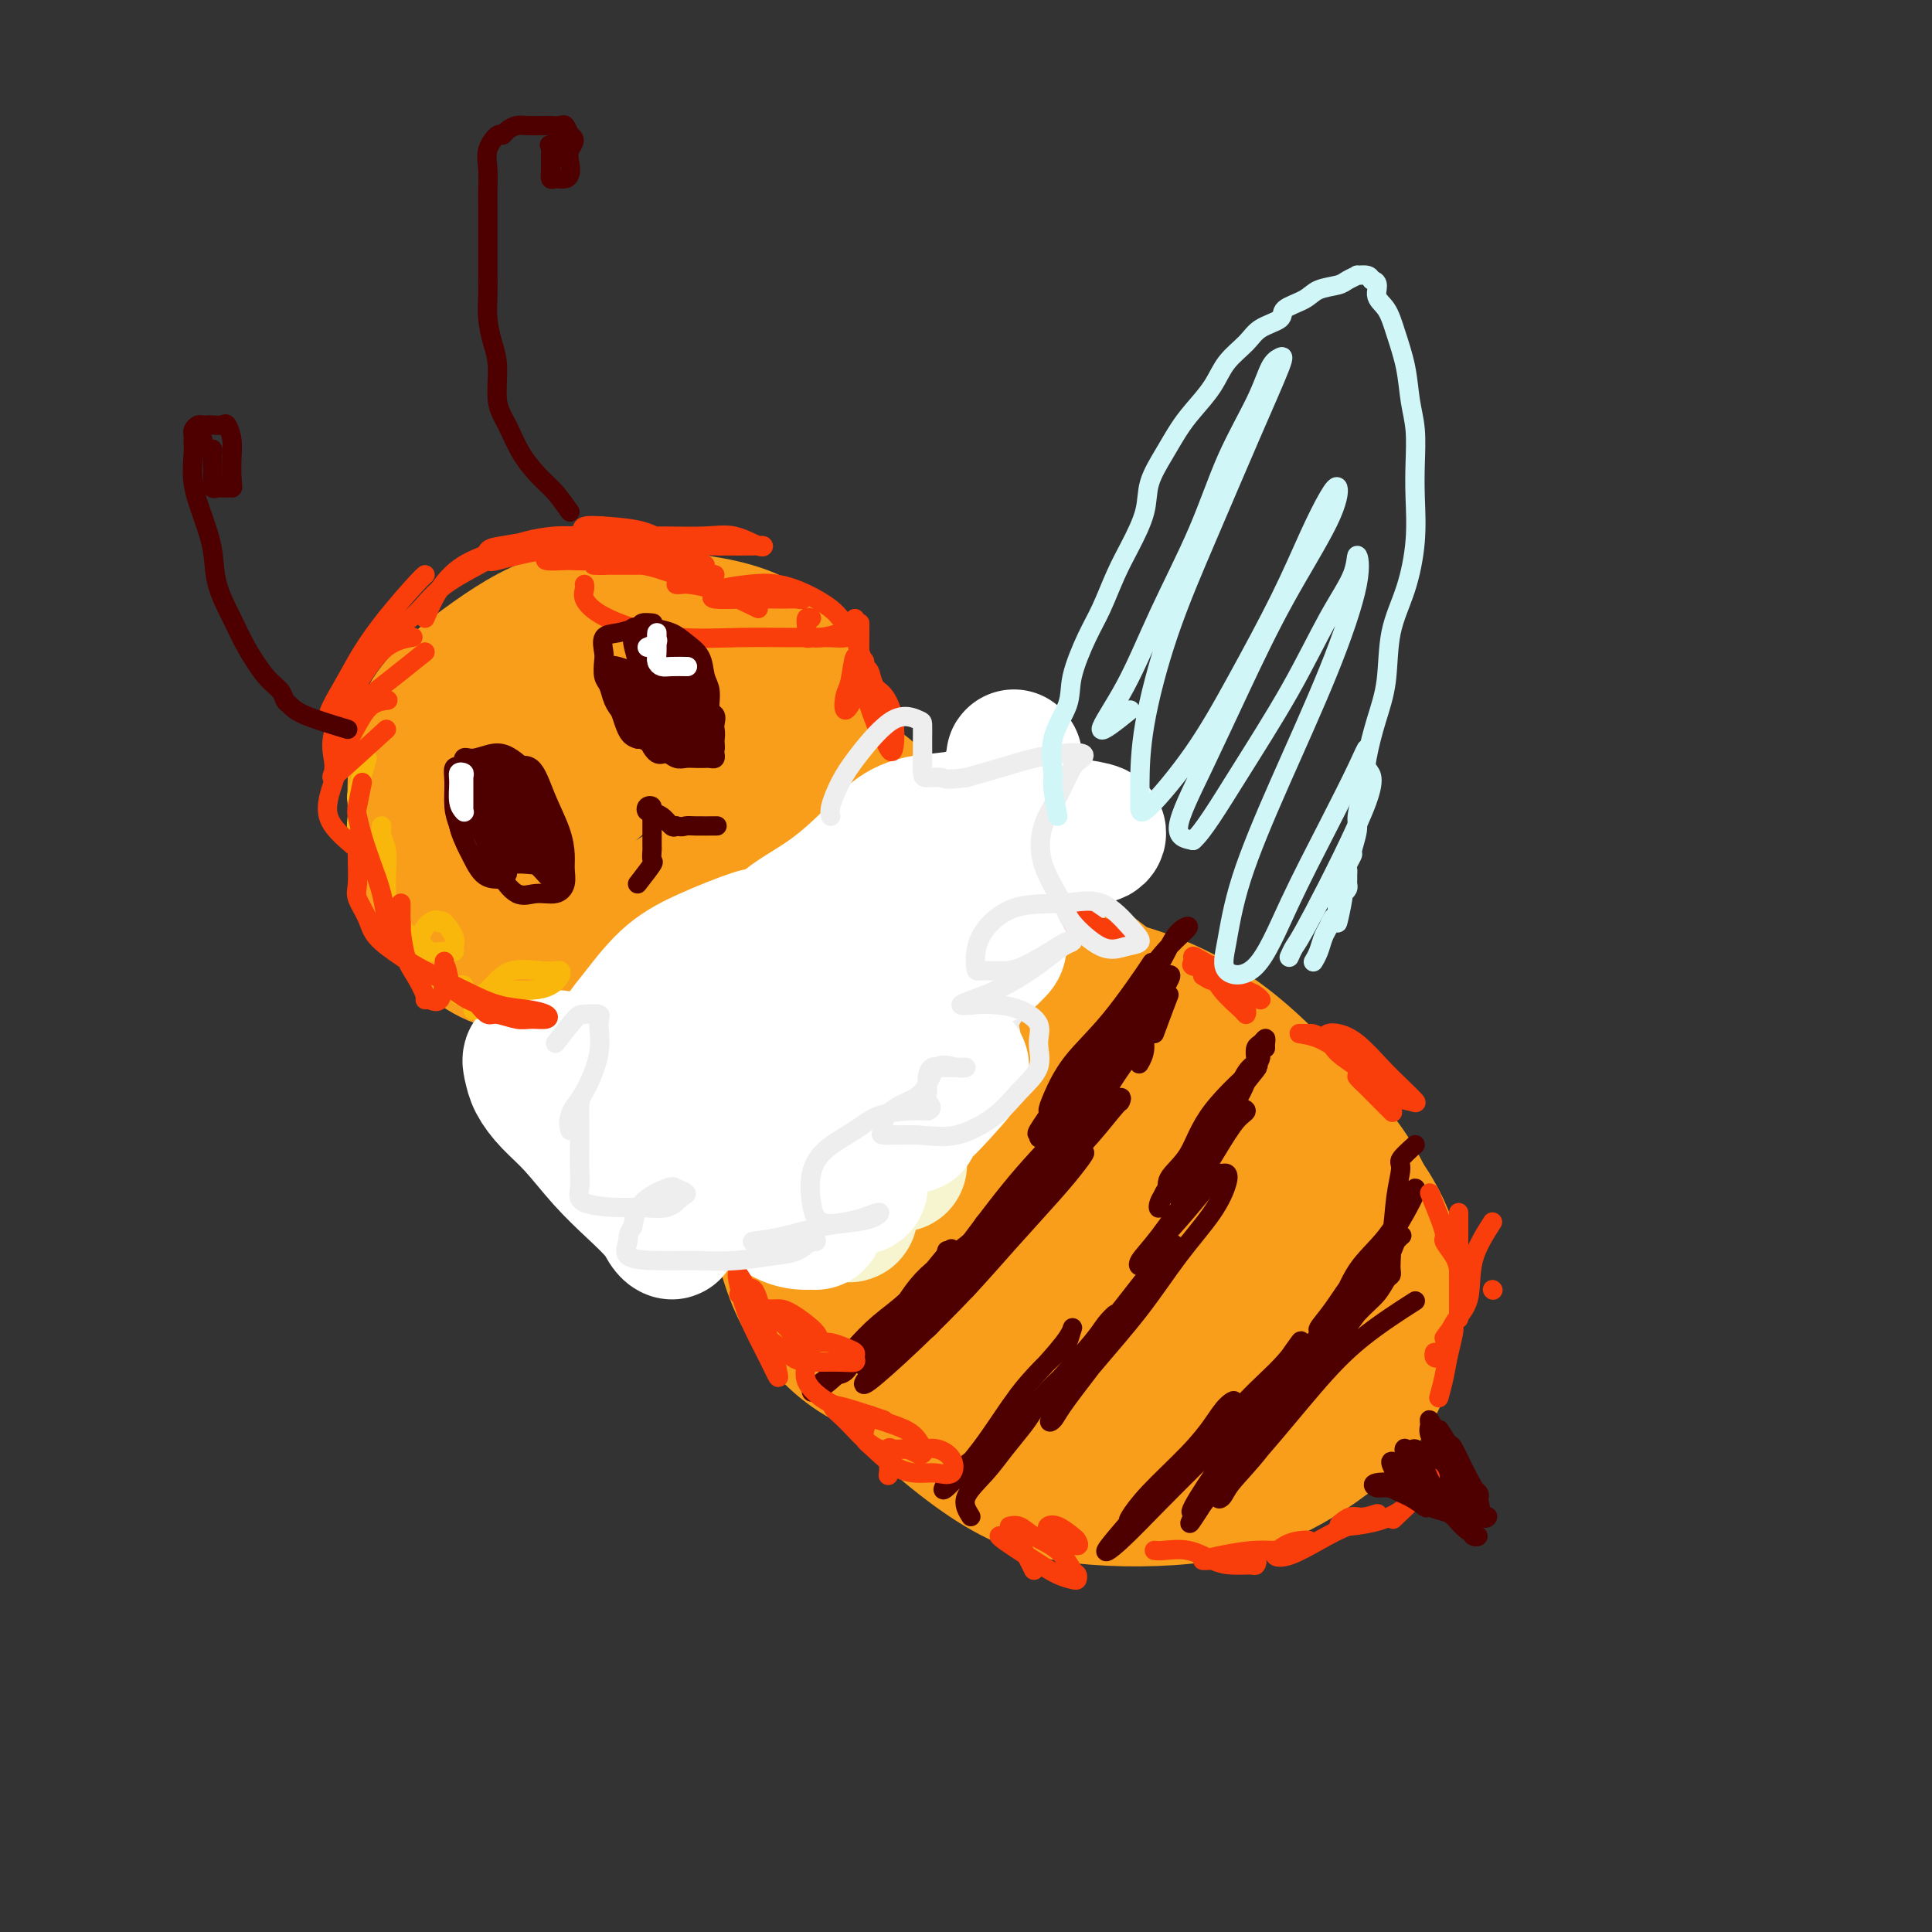 <svg viewBox='0 0 400 400' version='1.1' xmlns='http://www.w3.org/2000/svg' xmlns:xlink='http://www.w3.org/1999/xlink'><rect x="0" y="0" width="400" height="400" fill="#333333" stroke="none"/><g fill='none' stroke='#F99E1B' stroke-width='28' stroke-linecap='round' stroke-linejoin='round'><path d='M123,187c-2.962,-2.643 -5.924,-5.286 -7,-7c-1.076,-1.714 -0.267,-2.498 0,-4c0.267,-1.502 -0.010,-3.723 1,-6c1.010,-2.277 3.307,-4.611 6,-7c2.693,-2.389 5.782,-4.832 10,-6c4.218,-1.168 9.563,-1.060 15,-1c5.437,0.060 10.965,0.071 16,1c5.035,0.929 9.577,2.774 13,5c3.423,2.226 5.729,4.831 7,7c1.271,2.169 1.508,3.901 2,6c0.492,2.099 1.238,4.565 0,7c-1.238,2.435 -4.459,4.840 -9,8c-4.541,3.160 -10.402,7.074 -16,9c-5.598,1.926 -10.933,1.865 -16,2c-5.067,0.135 -9.867,0.466 -15,-1c-5.133,-1.466 -10.600,-4.729 -15,-8c-4.400,-3.271 -7.733,-6.550 -10,-10c-2.267,-3.450 -3.466,-7.071 -4,-11c-0.534,-3.929 -0.402,-8.165 0,-12c0.402,-3.835 1.074,-7.268 3,-10c1.926,-2.732 5.107,-4.762 9,-6c3.893,-1.238 8.497,-1.684 13,-2c4.503,-0.316 8.904,-0.500 13,0c4.096,0.500 7.886,1.686 11,4c3.114,2.314 5.552,5.758 7,9c1.448,3.242 1.907,6.283 2,10c0.093,3.717 -0.181,8.110 -2,12c-1.819,3.890 -5.182,7.278 -9,10c-3.818,2.722 -8.091,4.778 -12,6c-3.909,1.222 -7.455,1.611 -11,2'/><path d='M125,194c-5.429,1.254 -7.500,0.387 -10,-2c-2.500,-2.387 -5.429,-6.296 -7,-10c-1.571,-3.704 -1.786,-7.203 -2,-11c-0.214,-3.797 -0.428,-7.894 1,-11c1.428,-3.106 4.497,-5.223 8,-7c3.503,-1.777 7.438,-3.213 12,-4c4.562,-0.787 9.750,-0.923 14,0c4.250,0.923 7.561,2.907 10,5c2.439,2.093 4.007,4.294 5,7c0.993,2.706 1.413,5.915 0,9c-1.413,3.085 -4.659,6.044 -8,9c-3.341,2.956 -6.776,5.909 -11,8c-4.224,2.091 -9.236,3.321 -14,4c-4.764,0.679 -9.280,0.806 -13,0c-3.720,-0.806 -6.645,-2.546 -9,-6c-2.355,-3.454 -4.140,-8.623 -5,-13c-0.860,-4.377 -0.795,-7.962 0,-12c0.795,-4.038 2.321,-8.530 5,-12c2.679,-3.470 6.511,-5.920 11,-8c4.489,-2.080 9.634,-3.792 15,-5c5.366,-1.208 10.952,-1.914 16,-1c5.048,0.914 9.558,3.446 13,6c3.442,2.554 5.817,5.130 7,8c1.183,2.870 1.174,6.032 1,10c-0.174,3.968 -0.513,8.740 -3,13c-2.487,4.260 -7.122,8.009 -12,12c-4.878,3.991 -9.998,8.224 -15,11c-5.002,2.776 -9.887,4.095 -15,5c-5.113,0.905 -10.453,1.398 -15,0c-4.547,-1.398 -8.299,-4.685 -11,-9c-2.701,-4.315 -4.350,-9.657 -6,-15'/><path d='M87,175c-1.178,-4.863 -1.123,-9.522 -1,-14c0.123,-4.478 0.315,-8.776 3,-13c2.685,-4.224 7.863,-8.373 13,-12c5.137,-3.627 10.232,-6.731 16,-8c5.768,-1.269 12.210,-0.702 19,0c6.790,0.702 13.928,1.541 19,4c5.072,2.459 8.078,6.539 11,11c2.922,4.461 5.761,9.305 7,14c1.239,4.695 0.879,9.242 0,14c-0.879,4.758 -2.277,9.727 -5,14c-2.723,4.273 -6.772,7.851 -11,11c-4.228,3.149 -8.635,5.867 -13,7c-4.365,1.133 -8.689,0.679 -13,1c-4.311,0.321 -8.610,1.418 -12,0c-3.390,-1.418 -5.873,-5.350 -8,-9c-2.127,-3.650 -3.900,-7.017 -5,-11c-1.100,-3.983 -1.528,-8.583 -1,-13c0.528,-4.417 2.013,-8.649 4,-12c1.987,-3.351 4.476,-5.819 8,-8c3.524,-2.181 8.083,-4.076 13,-5c4.917,-0.924 10.192,-0.877 15,0c4.808,0.877 9.150,2.583 12,5c2.850,2.417 4.208,5.544 5,9c0.792,3.456 1.018,7.241 1,11c-0.018,3.759 -0.278,7.491 -2,11c-1.722,3.509 -4.905,6.796 -8,10c-3.095,3.204 -6.103,6.324 -8,8c-1.897,1.676 -2.685,1.907 -3,2c-0.315,0.093 -0.158,0.046 0,0'/><path d='M239,241c-3.564,2.983 -7.127,5.966 -9,7c-1.873,1.034 -2.055,0.121 -3,0c-0.945,-0.121 -2.652,0.552 -5,1c-2.348,0.448 -5.336,0.671 -8,0c-2.664,-0.671 -5.002,-2.236 -7,-4c-1.998,-1.764 -3.655,-3.725 -5,-6c-1.345,-2.275 -2.379,-4.862 -3,-7c-0.621,-2.138 -0.830,-3.828 0,-6c0.830,-2.172 2.699,-4.828 5,-7c2.301,-2.172 5.033,-3.861 8,-5c2.967,-1.139 6.167,-1.727 10,-2c3.833,-0.273 8.297,-0.229 13,2c4.703,2.229 9.645,6.645 13,10c3.355,3.355 5.124,5.649 7,9c1.876,3.351 3.860,7.760 5,12c1.140,4.240 1.435,8.312 0,12c-1.435,3.688 -4.600,6.990 -9,10c-4.400,3.010 -10.034,5.726 -15,8c-4.966,2.274 -9.264,4.107 -14,5c-4.736,0.893 -9.909,0.847 -15,0c-5.091,-0.847 -10.101,-2.495 -14,-6c-3.899,-3.505 -6.689,-8.866 -9,-15c-2.311,-6.134 -4.144,-13.041 -5,-20c-0.856,-6.959 -0.736,-13.971 -1,-20c-0.264,-6.029 -0.914,-11.076 0,-15c0.914,-3.924 3.390,-6.726 6,-9c2.610,-2.274 5.354,-4.021 9,-5c3.646,-0.979 8.194,-1.190 13,0c4.806,1.190 9.871,3.782 16,8c6.129,4.218 13.323,10.062 20,16c6.677,5.938 12.839,11.969 19,18'/><path d='M261,232c8.184,7.849 9.144,10.471 11,14c1.856,3.529 4.609,7.964 6,12c1.391,4.036 1.420,7.673 0,11c-1.420,3.327 -4.290,6.345 -8,9c-3.710,2.655 -8.260,4.946 -14,6c-5.740,1.054 -12.669,0.869 -19,1c-6.331,0.131 -12.064,0.578 -18,0c-5.936,-0.578 -12.076,-2.179 -18,-5c-5.924,-2.821 -11.633,-6.860 -16,-11c-4.367,-4.140 -7.394,-8.379 -10,-13c-2.606,-4.621 -4.792,-9.622 -6,-14c-1.208,-4.378 -1.437,-8.132 -1,-12c0.437,-3.868 1.540,-7.851 4,-11c2.460,-3.149 6.275,-5.465 11,-7c4.725,-1.535 10.359,-2.289 17,-3c6.641,-0.711 14.291,-1.377 22,0c7.709,1.377 15.479,4.799 23,9c7.521,4.201 14.793,9.181 21,14c6.207,4.819 11.348,9.475 15,14c3.652,4.525 5.817,8.918 7,13c1.183,4.082 1.386,7.853 1,12c-0.386,4.147 -1.361,8.671 -4,12c-2.639,3.329 -6.942,5.463 -12,8c-5.058,2.537 -10.872,5.478 -17,7c-6.128,1.522 -12.570,1.626 -19,1c-6.430,-0.626 -12.849,-1.983 -19,-5c-6.151,-3.017 -12.035,-7.695 -17,-13c-4.965,-5.305 -9.011,-11.236 -12,-17c-2.989,-5.764 -4.920,-11.359 -6,-17c-1.080,-5.641 -1.309,-11.326 -1,-16c0.309,-4.674 1.154,-8.337 2,-12'/><path d='M184,219c1.740,-6.030 5.589,-7.106 10,-9c4.411,-1.894 9.382,-4.606 15,-6c5.618,-1.394 11.883,-1.471 19,0c7.117,1.471 15.087,4.491 22,9c6.913,4.509 12.767,10.508 18,16c5.233,5.492 9.843,10.476 13,16c3.157,5.524 4.862,11.588 6,17c1.138,5.412 1.709,10.171 1,15c-0.709,4.829 -2.698,9.729 -6,14c-3.302,4.271 -7.915,7.912 -13,11c-5.085,3.088 -10.641,5.624 -18,7c-7.359,1.376 -16.522,1.592 -24,1c-7.478,-0.592 -13.272,-1.992 -20,-6c-6.728,-4.008 -14.390,-10.626 -21,-17c-6.610,-6.374 -12.169,-12.506 -16,-18c-3.831,-5.494 -5.933,-10.351 -8,-15c-2.067,-4.649 -4.100,-9.092 -5,-13c-0.900,-3.908 -0.669,-7.282 0,-10c0.669,-2.718 1.776,-4.778 4,-7c2.224,-2.222 5.566,-4.604 10,-6c4.434,-1.396 9.961,-1.805 16,-2c6.039,-0.195 12.591,-0.175 19,2c6.409,2.175 12.677,6.505 18,11c5.323,4.495 9.703,9.154 13,13c3.297,3.846 5.513,6.878 7,11c1.487,4.122 2.247,9.333 2,13c-0.247,3.667 -1.500,5.789 -4,9c-2.500,3.211 -6.247,7.510 -11,10c-4.753,2.490 -10.510,3.170 -16,4c-5.490,0.830 -10.711,1.808 -16,1c-5.289,-0.808 -10.644,-3.404 -16,-6'/><path d='M183,284c-5.231,-3.442 -10.309,-9.047 -14,-15c-3.691,-5.953 -5.994,-12.255 -7,-18c-1.006,-5.745 -0.716,-10.934 -1,-16c-0.284,-5.066 -1.141,-10.009 0,-14c1.141,-3.991 4.282,-7.029 8,-9c3.718,-1.971 8.015,-2.876 13,-4c4.985,-1.124 10.659,-2.467 17,-1c6.341,1.467 13.349,5.742 18,10c4.651,4.258 6.943,8.497 9,13c2.057,4.503 3.878,9.268 5,14c1.122,4.732 1.544,9.430 0,14c-1.544,4.570 -5.056,9.011 -9,13c-3.944,3.989 -8.321,7.525 -13,10c-4.679,2.475 -9.659,3.889 -15,4c-5.341,0.111 -11.043,-1.079 -16,-4c-4.957,-2.921 -9.170,-7.571 -12,-13c-2.830,-5.429 -4.276,-11.636 -5,-17c-0.724,-5.364 -0.727,-9.885 0,-14c0.727,-4.115 2.183,-7.825 5,-11c2.817,-3.175 6.995,-5.815 12,-7c5.005,-1.185 10.838,-0.915 17,0c6.162,0.915 12.653,2.475 19,6c6.347,3.525 12.549,9.015 17,14c4.451,4.985 7.150,9.464 9,13c1.850,3.536 2.852,6.128 2,10c-0.852,3.872 -3.557,9.024 -7,12c-3.443,2.976 -7.624,3.775 -12,4c-4.376,0.225 -8.946,-0.125 -12,0c-3.054,0.125 -4.591,0.726 -8,0c-3.409,-0.726 -8.688,-2.779 -12,-6c-3.312,-3.221 -4.656,-7.611 -6,-12'/><path d='M185,260c-0.902,-4.041 -0.156,-8.144 0,-12c0.156,-3.856 -0.276,-7.466 1,-11c1.276,-3.534 4.261,-6.992 8,-9c3.739,-2.008 8.233,-2.564 12,-3c3.767,-0.436 6.806,-0.751 10,0c3.194,0.751 6.544,2.568 9,5c2.456,2.432 4.017,5.477 5,9c0.983,3.523 1.388,7.522 1,11c-0.388,3.478 -1.569,6.434 -4,10c-2.431,3.566 -6.111,7.742 -10,10c-3.889,2.258 -7.985,2.599 -13,3c-5.015,0.401 -10.948,0.863 -16,-1c-5.052,-1.863 -9.223,-6.051 -13,-10c-3.777,-3.949 -7.160,-7.660 -9,-12c-1.840,-4.340 -2.137,-9.310 -2,-13c0.137,-3.690 0.707,-6.100 3,-9c2.293,-2.900 6.310,-6.291 11,-8c4.690,-1.709 10.054,-1.736 16,-2c5.946,-0.264 12.474,-0.766 18,0c5.526,0.766 10.051,2.801 14,5c3.949,2.199 7.321,4.562 9,7c1.679,2.438 1.666,4.950 2,8c0.334,3.050 1.017,6.639 -1,10c-2.017,3.361 -6.733,6.494 -11,9c-4.267,2.506 -8.085,4.386 -13,5c-4.915,0.614 -10.925,-0.038 -15,0c-4.075,0.038 -6.213,0.764 -8,0c-1.787,-0.764 -3.221,-3.019 -4,-5c-0.779,-1.981 -0.902,-3.687 0,-6c0.902,-2.313 2.829,-5.232 6,-7c3.171,-1.768 7.585,-2.384 12,-3'/><path d='M203,241c4.607,-0.464 10.125,-0.125 14,0c3.875,0.125 6.107,0.036 7,0c0.893,-0.036 0.446,-0.018 0,0'/></g>
<g fill='none' stroke='#EEEEEE' stroke-width='28' stroke-linecap='round' stroke-linejoin='round'><path d='M133,228c2.507,-0.011 5.014,-0.021 6,0c0.986,0.021 0.450,0.074 1,0c0.550,-0.074 2.185,-0.275 3,0c0.815,0.275 0.810,1.028 1,2c0.190,0.972 0.576,2.165 0,3c-0.576,0.835 -2.115,1.312 -4,2c-1.885,0.688 -4.115,1.588 -6,2c-1.885,0.412 -3.423,0.336 -5,0c-1.577,-0.336 -3.191,-0.931 -4,-2c-0.809,-1.069 -0.813,-2.611 -1,-4c-0.187,-1.389 -0.558,-2.625 0,-4c0.558,-1.375 2.046,-2.888 4,-4c1.954,-1.112 4.375,-1.822 7,-2c2.625,-0.178 5.453,0.175 8,0c2.547,-0.175 4.811,-0.878 7,0c2.189,0.878 4.302,3.335 6,5c1.698,1.665 2.981,2.537 4,4c1.019,1.463 1.773,3.518 2,5c0.227,1.482 -0.072,2.390 0,3c0.072,0.610 0.516,0.922 0,1c-0.516,0.078 -1.992,-0.079 -3,0c-1.008,0.079 -1.547,0.393 -2,-2c-0.453,-2.393 -0.819,-7.492 -1,-10c-0.181,-2.508 -0.176,-2.426 0,-4c0.176,-1.574 0.522,-4.806 1,-7c0.478,-2.194 1.087,-3.350 2,-4c0.913,-0.650 2.131,-0.793 3,-1c0.869,-0.207 1.388,-0.479 2,1c0.612,1.479 1.318,4.708 2,8c0.682,3.292 1.341,6.646 2,10'/><path d='M168,230c1.337,4.707 1.680,6.974 2,9c0.320,2.026 0.616,3.811 1,5c0.384,1.189 0.854,1.782 1,2c0.146,0.218 -0.033,0.061 0,-1c0.033,-1.061 0.276,-3.026 0,-5c-0.276,-1.974 -1.073,-3.958 -2,-6c-0.927,-2.042 -1.986,-4.144 -3,-6c-1.014,-1.856 -1.984,-3.467 -3,-5c-1.016,-1.533 -2.076,-2.989 -3,-4c-0.924,-1.011 -1.710,-1.579 -2,-2c-0.290,-0.421 -0.085,-0.696 0,-1c0.085,-0.304 0.050,-0.638 0,-1c-0.050,-0.362 -0.114,-0.752 1,-1c1.114,-0.248 3.407,-0.354 6,0c2.593,0.354 5.486,1.167 8,2c2.514,0.833 4.648,1.685 7,2c2.352,0.315 4.921,0.093 7,0c2.079,-0.093 3.668,-0.058 5,0c1.332,0.058 2.406,0.140 3,0c0.594,-0.140 0.707,-0.503 1,-1c0.293,-0.497 0.767,-1.129 0,-2c-0.767,-0.871 -2.773,-1.981 -5,-3c-2.227,-1.019 -4.673,-1.949 -7,-3c-2.327,-1.051 -4.534,-2.224 -6,-3c-1.466,-0.776 -2.189,-1.154 -3,-2c-0.811,-0.846 -1.709,-2.160 -2,-3c-0.291,-0.840 0.025,-1.204 0,-2c-0.025,-0.796 -0.391,-2.022 0,-3c0.391,-0.978 1.540,-1.708 3,-2c1.460,-0.292 3.230,-0.146 5,0'/><path d='M182,194c2.637,-0.453 5.229,-0.587 7,0c1.771,0.587 2.720,1.894 4,3c1.280,1.106 2.891,2.011 4,3c1.109,0.989 1.717,2.062 2,3c0.283,0.938 0.241,1.740 0,2c-0.241,0.260 -0.681,-0.022 -2,0c-1.319,0.022 -3.517,0.347 -5,0c-1.483,-0.347 -2.249,-1.367 -3,-3c-0.751,-1.633 -1.485,-3.880 -2,-6c-0.515,-2.120 -0.809,-4.111 -1,-6c-0.191,-1.889 -0.277,-3.674 0,-5c0.277,-1.326 0.918,-2.194 2,-3c1.082,-0.806 2.604,-1.552 4,-2c1.396,-0.448 2.666,-0.600 4,0c1.334,0.600 2.731,1.953 4,3c1.269,1.047 2.410,1.790 3,3c0.590,1.210 0.628,2.889 1,4c0.372,1.111 1.077,1.655 1,2c-0.077,0.345 -0.935,0.492 -2,0c-1.065,-0.492 -2.338,-1.624 -3,-3c-0.662,-1.376 -0.711,-2.996 -1,-5c-0.289,-2.004 -0.816,-4.392 -1,-6c-0.184,-1.608 -0.026,-2.438 0,-3c0.026,-0.562 -0.079,-0.858 0,-1c0.079,-0.142 0.342,-0.129 1,0c0.658,0.129 1.712,0.374 3,1c1.288,0.626 2.809,1.632 4,3c1.191,1.368 2.051,3.099 3,4c0.949,0.901 1.985,0.972 3,1c1.015,0.028 2.007,0.014 3,0'/><path d='M215,183c2.179,1.131 1.125,-0.042 1,-1c-0.125,-0.958 0.679,-1.702 1,-2c0.321,-0.298 0.161,-0.149 0,0'/></g>
<g fill='none' stroke='#F7F5D0' stroke-width='28' stroke-linecap='round' stroke-linejoin='round'><path d='M117,228c-0.467,-1.700 -0.933,-3.400 -1,-4c-0.067,-0.600 0.266,-0.099 2,0c1.734,0.099 4.871,-0.203 8,0c3.129,0.203 6.251,0.911 9,2c2.749,1.089 5.125,2.557 7,4c1.875,1.443 3.248,2.860 4,4c0.752,1.140 0.883,2.004 1,3c0.117,0.996 0.220,2.125 0,3c-0.220,0.875 -0.762,1.496 -2,2c-1.238,0.504 -3.173,0.891 -5,1c-1.827,0.109 -3.546,-0.060 -5,0c-1.454,0.060 -2.642,0.349 -4,0c-1.358,-0.349 -2.886,-1.336 -4,-3c-1.114,-1.664 -1.814,-4.003 -2,-6c-0.186,-1.997 0.143,-3.651 0,-5c-0.143,-1.349 -0.759,-2.393 0,-3c0.759,-0.607 2.893,-0.776 5,-1c2.107,-0.224 4.185,-0.503 7,0c2.815,0.503 6.365,1.787 9,3c2.635,1.213 4.353,2.353 7,4c2.647,1.647 6.223,3.800 8,5c1.777,1.200 1.755,1.448 2,2c0.245,0.552 0.756,1.409 1,2c0.244,0.591 0.221,0.916 0,1c-0.221,0.084 -0.639,-0.071 -2,0c-1.361,0.071 -3.664,0.370 -6,-1c-2.336,-1.370 -4.706,-4.407 -7,-7c-2.294,-2.593 -4.513,-4.741 -6,-7c-1.487,-2.259 -2.244,-4.630 -3,-7'/><path d='M140,220c-2.466,-4.342 -0.630,-4.698 0,-5c0.630,-0.302 0.054,-0.551 1,-1c0.946,-0.449 3.413,-1.097 6,0c2.587,1.097 5.295,3.939 8,7c2.705,3.061 5.408,6.340 8,9c2.592,2.660 5.071,4.703 7,7c1.929,2.297 3.306,4.850 4,7c0.694,2.150 0.706,3.897 1,5c0.294,1.103 0.870,1.562 1,2c0.130,0.438 -0.186,0.856 -1,0c-0.814,-0.856 -2.127,-2.987 -4,-5c-1.873,-2.013 -4.307,-3.909 -6,-7c-1.693,-3.091 -2.645,-7.377 -4,-11c-1.355,-3.623 -3.111,-6.582 -4,-9c-0.889,-2.418 -0.910,-4.296 -1,-6c-0.090,-1.704 -0.249,-3.235 0,-4c0.249,-0.765 0.906,-0.763 2,-1c1.094,-0.237 2.626,-0.713 5,0c2.374,0.713 5.589,2.617 8,5c2.411,2.383 4.017,5.247 6,8c1.983,2.753 4.341,5.395 6,9c1.659,3.605 2.617,8.173 3,10c0.383,1.827 0.192,0.914 0,0'/></g>
<g fill='none' stroke='#FFFFFF' stroke-width='28' stroke-linecap='round' stroke-linejoin='round'><path d='M119,229c0.463,0.166 0.926,0.331 2,1c1.074,0.669 2.758,1.840 5,4c2.242,2.160 5.043,5.309 7,8c1.957,2.691 3.071,4.924 4,7c0.929,2.076 1.675,3.996 2,5c0.325,1.004 0.231,1.093 0,1c-0.231,-0.093 -0.598,-0.369 -1,-1c-0.402,-0.631 -0.838,-1.617 -2,-3c-1.162,-1.383 -3.050,-3.164 -5,-5c-1.950,-1.836 -3.962,-3.727 -6,-6c-2.038,-2.273 -4.103,-4.928 -6,-7c-1.897,-2.072 -3.625,-3.560 -5,-5c-1.375,-1.440 -2.397,-2.832 -3,-4c-0.603,-1.168 -0.788,-2.111 -1,-3c-0.212,-0.889 -0.450,-1.723 0,-2c0.450,-0.277 1.587,0.003 3,0c1.413,-0.003 3.103,-0.289 6,1c2.897,1.289 7.003,4.153 10,6c2.997,1.847 4.887,2.677 7,4c2.113,1.323 4.451,3.140 6,4c1.549,0.860 2.309,0.765 3,1c0.691,0.235 1.312,0.800 0,1c-1.312,0.200 -4.559,0.034 -7,0c-2.441,-0.034 -4.077,0.063 -7,-1c-2.923,-1.063 -7.134,-3.285 -10,-5c-2.866,-1.715 -4.387,-2.923 -6,-4c-1.613,-1.077 -3.318,-2.022 -2,-2c1.318,0.022 5.659,1.011 10,2'/><path d='M123,226c3.161,0.853 6.062,1.986 10,4c3.938,2.014 8.911,4.910 13,7c4.089,2.090 7.292,3.373 10,5c2.708,1.627 4.919,3.599 7,5c2.081,1.401 4.032,2.232 5,3c0.968,0.768 0.953,1.472 1,2c0.047,0.528 0.156,0.881 0,1c-0.156,0.119 -0.577,0.004 -1,0c-0.423,-0.004 -0.850,0.103 -2,0c-1.150,-0.103 -3.025,-0.417 -5,-2c-1.975,-1.583 -4.050,-4.435 -6,-7c-1.950,-2.565 -3.774,-4.844 -5,-7c-1.226,-2.156 -1.855,-4.191 -2,-6c-0.145,-1.809 0.192,-3.393 0,-5c-0.192,-1.607 -0.913,-3.236 0,-4c0.913,-0.764 3.460,-0.662 6,-1c2.540,-0.338 5.072,-1.117 8,0c2.928,1.117 6.250,4.131 9,7c2.750,2.869 4.926,5.594 6,8c1.074,2.406 1.047,4.492 1,6c-0.047,1.508 -0.113,2.437 0,3c0.113,0.563 0.405,0.761 -1,1c-1.405,0.239 -4.507,0.521 -7,0c-2.493,-0.521 -4.378,-1.844 -6,-4c-1.622,-2.156 -2.982,-5.146 -4,-7c-1.018,-1.854 -1.695,-2.571 -3,-5c-1.305,-2.429 -3.239,-6.571 -4,-10c-0.761,-3.429 -0.348,-6.146 0,-8c0.348,-1.854 0.632,-2.845 2,-4c1.368,-1.155 3.819,-2.473 6,-3c2.181,-0.527 4.090,-0.264 6,0'/><path d='M167,205c2.999,-0.603 4.497,-0.609 6,1c1.503,1.609 3.010,4.833 4,7c0.990,2.167 1.462,3.277 2,5c0.538,1.723 1.143,4.058 1,6c-0.143,1.942 -1.035,3.492 -2,4c-0.965,0.508 -2.003,-0.025 -4,0c-1.997,0.025 -4.951,0.607 -7,0c-2.049,-0.607 -3.192,-2.404 -5,-5c-1.808,-2.596 -4.283,-5.992 -6,-9c-1.717,-3.008 -2.678,-5.630 -3,-8c-0.322,-2.370 -0.004,-4.489 0,-6c0.004,-1.511 -0.304,-2.414 1,-3c1.304,-0.586 4.221,-0.855 7,-1c2.779,-0.145 5.420,-0.165 8,1c2.580,1.165 5.100,3.515 8,6c2.900,2.485 6.182,5.106 9,7c2.818,1.894 5.173,3.060 6,4c0.827,0.940 0.125,1.655 0,2c-0.125,0.345 0.328,0.320 -1,0c-1.328,-0.320 -4.436,-0.934 -7,-2c-2.564,-1.066 -4.583,-2.582 -7,-5c-2.417,-2.418 -5.231,-5.738 -7,-8c-1.769,-2.262 -2.492,-3.468 -3,-5c-0.508,-1.532 -0.799,-3.391 0,-5c0.799,-1.609 2.690,-2.969 5,-4c2.310,-1.031 5.039,-1.732 8,-2c2.961,-0.268 6.155,-0.103 9,0c2.845,0.103 5.343,0.143 8,1c2.657,0.857 5.473,2.531 7,4c1.527,1.469 1.763,2.735 2,4'/><path d='M206,194c1.491,1.798 0.718,2.293 0,3c-0.718,0.707 -1.380,1.625 -3,2c-1.620,0.375 -4.199,0.205 -6,0c-1.801,-0.205 -2.825,-0.445 -4,-2c-1.175,-1.555 -2.502,-4.423 -3,-7c-0.498,-2.577 -0.169,-4.862 0,-7c0.169,-2.138 0.177,-4.128 1,-6c0.823,-1.872 2.461,-3.627 4,-5c1.539,-1.373 2.980,-2.363 5,-3c2.020,-0.637 4.618,-0.920 6,-1c1.382,-0.080 1.548,0.042 2,0c0.452,-0.042 1.190,-0.246 2,0c0.810,0.246 1.691,0.944 2,1c0.309,0.056 0.044,-0.531 0,-1c-0.044,-0.469 0.132,-0.820 0,-2c-0.132,-1.180 -0.574,-3.188 -1,-5c-0.426,-1.812 -0.838,-3.427 -1,-4c-0.162,-0.573 -0.075,-0.103 0,0c0.075,0.103 0.139,-0.162 0,0c-0.139,0.162 -0.480,0.751 0,2c0.480,1.249 1.782,3.158 3,5c1.218,1.842 2.354,3.619 4,5c1.646,1.381 3.804,2.367 5,3c1.196,0.633 1.431,0.913 2,1c0.569,0.087 1.471,-0.018 2,0c0.529,0.018 0.685,0.158 1,0c0.315,-0.158 0.789,-0.614 0,-1c-0.789,-0.386 -2.840,-0.701 -5,-1c-2.160,-0.299 -4.428,-0.580 -7,-1c-2.572,-0.420 -5.449,-0.977 -9,-1c-3.551,-0.023 -7.775,0.489 -12,1'/><path d='M194,170c-7.197,0.430 -9.190,3.006 -12,6c-2.810,2.994 -6.438,6.407 -10,9c-3.562,2.593 -7.060,4.366 -9,6c-1.940,1.634 -2.323,3.128 -3,4c-0.677,0.872 -1.648,1.121 -2,1c-0.352,-0.121 -0.083,-0.612 0,-1c0.083,-0.388 -0.018,-0.673 0,-1c0.018,-0.327 0.156,-0.695 -2,0c-2.156,0.695 -6.604,2.453 -10,4c-3.396,1.547 -5.739,2.883 -8,5c-2.261,2.117 -4.440,5.014 -6,7c-1.560,1.986 -2.501,3.061 -3,4c-0.499,0.939 -0.556,1.743 0,2c0.556,0.257 1.723,-0.033 4,0c2.277,0.033 5.662,0.390 9,0c3.338,-0.390 6.630,-1.528 11,-3c4.370,-1.472 9.820,-3.278 12,-4c2.180,-0.722 1.090,-0.361 0,0'/><path d='M183,231c-0.181,-1.340 -0.362,-2.680 0,-3c0.362,-0.320 1.268,0.379 3,0c1.732,-0.379 4.291,-1.837 6,-3c1.709,-1.163 2.570,-2.033 4,-3c1.430,-0.967 3.431,-2.033 3,-1c-0.431,1.033 -3.292,4.164 -5,6c-1.708,1.836 -2.261,2.376 -3,3c-0.739,0.624 -1.662,1.332 -2,2c-0.338,0.668 -0.091,1.295 0,1c0.091,-0.295 0.026,-1.513 0,-2c-0.026,-0.487 -0.013,-0.244 0,0'/></g>
<g fill='none' stroke='#4E0000' stroke-width='4' stroke-linecap='round' stroke-linejoin='round'><path d='M298,296c0.808,1.313 1.617,2.626 2,3c0.383,0.374 0.342,-0.191 1,1c0.658,1.191 2.015,4.138 3,6c0.985,1.862 1.596,2.639 2,4c0.404,1.361 0.600,3.308 1,4c0.400,0.692 1.002,0.131 1,0c-0.002,-0.131 -0.610,0.169 -1,0c-0.390,-0.169 -0.562,-0.807 -1,-2c-0.438,-1.193 -1.140,-2.941 -2,-5c-0.860,-2.059 -1.876,-4.430 -3,-6c-1.124,-1.570 -2.355,-2.339 -3,-3c-0.645,-0.661 -0.703,-1.213 -1,-2c-0.297,-0.787 -0.833,-1.808 -1,-2c-0.167,-0.192 0.035,0.443 0,1c-0.035,0.557 -0.308,1.034 0,2c0.308,0.966 1.196,2.421 2,4c0.804,1.579 1.524,3.283 2,5c0.476,1.717 0.709,3.446 1,4c0.291,0.554 0.639,-0.067 1,0c0.361,0.067 0.736,0.822 1,1c0.264,0.178 0.417,-0.221 0,-1c-0.417,-0.779 -1.405,-1.937 -2,-3c-0.595,-1.063 -0.798,-2.032 -1,-3'/><path d='M300,304c-0.361,-1.618 -0.764,-2.665 -1,-2c-0.236,0.665 -0.307,3.040 0,5c0.307,1.960 0.991,3.504 2,5c1.009,1.496 2.343,2.944 3,4c0.657,1.056 0.635,1.721 1,2c0.365,0.279 1.115,0.171 1,0c-0.115,-0.171 -1.094,-0.407 -2,-1c-0.906,-0.593 -1.738,-1.544 -3,-3c-1.262,-1.456 -2.952,-3.416 -4,-5c-1.048,-1.584 -1.452,-2.791 -2,-4c-0.548,-1.209 -1.238,-2.421 -2,-3c-0.762,-0.579 -1.596,-0.524 -2,-1c-0.404,-0.476 -0.378,-1.483 0,-1c0.378,0.483 1.110,2.455 2,4c0.890,1.545 1.940,2.664 3,4c1.060,1.336 2.131,2.890 3,4c0.869,1.110 1.535,1.777 2,2c0.465,0.223 0.729,0.001 1,0c0.271,-0.001 0.550,0.217 0,0c-0.550,-0.217 -1.928,-0.870 -3,-2c-1.072,-1.130 -1.837,-2.736 -3,-4c-1.163,-1.264 -2.724,-2.184 -4,-3c-1.276,-0.816 -2.267,-1.527 -3,-2c-0.733,-0.473 -1.210,-0.706 -1,0c0.210,0.706 1.105,2.353 2,4'/><path d='M290,307c1.064,1.177 3.225,2.120 5,3c1.775,0.880 3.166,1.698 4,2c0.834,0.302 1.112,0.089 2,0c0.888,-0.089 2.386,-0.052 2,0c-0.386,0.052 -2.656,0.120 -4,0c-1.344,-0.120 -1.763,-0.428 -3,-1c-1.237,-0.572 -3.293,-1.408 -5,-2c-1.707,-0.592 -3.064,-0.942 -4,-1c-0.936,-0.058 -1.450,0.174 -2,0c-0.550,-0.174 -1.136,-0.754 0,-1c1.136,-0.246 3.992,-0.156 6,0c2.008,0.156 3.167,0.379 5,1c1.833,0.621 4.339,1.639 6,2c1.661,0.361 2.475,0.066 3,0c0.525,-0.066 0.760,0.098 1,0c0.240,-0.098 0.486,-0.456 0,-1c-0.486,-0.544 -1.703,-1.273 -3,-2c-1.297,-0.727 -2.673,-1.453 -4,-2c-1.327,-0.547 -2.605,-0.916 -4,-1c-1.395,-0.084 -2.908,0.116 -4,0c-1.092,-0.116 -1.763,-0.549 -2,0c-0.237,0.549 -0.042,2.081 0,3c0.042,0.919 -0.071,1.226 1,2c1.071,0.774 3.327,2.016 6,3c2.673,0.984 5.764,1.710 7,2c1.236,0.290 0.618,0.145 0,0'/><path d='M179,279c-0.812,1.065 -1.624,2.130 -1,2c0.624,-0.130 2.684,-1.456 5,-3c2.316,-1.544 4.888,-3.307 7,-5c2.112,-1.693 3.765,-3.316 6,-5c2.235,-1.684 5.052,-3.431 7,-5c1.948,-1.569 3.028,-2.961 4,-4c0.972,-1.039 1.835,-1.724 2,-2c0.165,-0.276 -0.369,-0.144 -2,1c-1.631,1.144 -4.359,3.300 -7,6c-2.641,2.700 -5.194,5.945 -8,9c-2.806,3.055 -5.866,5.922 -8,8c-2.134,2.078 -3.344,3.368 -4,4c-0.656,0.632 -0.760,0.607 -1,1c-0.240,0.393 -0.617,1.205 1,0c1.617,-1.205 5.226,-4.425 9,-8c3.774,-3.575 7.711,-7.503 11,-11c3.289,-3.497 5.930,-6.561 9,-10c3.070,-3.439 6.569,-7.253 9,-10c2.431,-2.747 3.796,-4.429 5,-6c1.204,-1.571 2.248,-3.033 1,-2c-1.248,1.033 -4.789,4.559 -8,8c-3.211,3.441 -6.092,6.795 -9,10c-2.908,3.205 -5.841,6.261 -8,9c-2.159,2.739 -3.543,5.160 -5,7c-1.457,1.840 -2.988,3.097 -2,2c0.988,-1.097 4.494,-4.549 8,-8'/><path d='M200,267c2.762,-3.045 5.668,-6.656 9,-11c3.332,-4.344 7.092,-9.420 10,-13c2.908,-3.580 4.965,-5.663 7,-8c2.035,-2.337 4.048,-4.926 5,-6c0.952,-1.074 0.842,-0.633 1,-1c0.158,-0.367 0.583,-1.544 -1,0c-1.583,1.544 -5.175,5.808 -8,9c-2.825,3.192 -4.883,5.313 -7,8c-2.117,2.687 -4.294,5.940 -6,8c-1.706,2.060 -2.941,2.929 -3,3c-0.059,0.071 1.058,-0.654 2,-2c0.942,-1.346 1.708,-3.312 4,-6c2.292,-2.688 6.108,-6.096 9,-10c2.892,-3.904 4.859,-8.303 7,-12c2.141,-3.697 4.455,-6.691 6,-9c1.545,-2.309 2.322,-3.934 3,-5c0.678,-1.066 1.256,-1.574 1,-1c-0.256,0.574 -1.347,2.231 -2,3c-0.653,0.769 -0.867,0.651 -3,3c-2.133,2.349 -6.184,7.167 -9,11c-2.816,3.833 -4.398,6.683 -6,9c-1.602,2.317 -3.224,4.101 -4,5c-0.776,0.899 -0.704,0.914 -1,1c-0.296,0.086 -0.958,0.243 0,-1c0.958,-1.243 3.538,-3.887 6,-7c2.462,-3.113 4.807,-6.695 7,-10c2.193,-3.305 4.234,-6.333 6,-9c1.766,-2.667 3.257,-4.973 4,-7c0.743,-2.027 0.739,-3.777 1,-5c0.261,-1.223 0.789,-1.921 0,-1c-0.789,0.921 -2.894,3.460 -5,6'/><path d='M233,209c-2.287,2.587 -5.504,6.556 -8,10c-2.496,3.444 -4.273,6.364 -6,9c-1.727,2.636 -3.406,4.989 -4,6c-0.594,1.011 -0.104,0.681 0,1c0.104,0.319 -0.177,1.286 1,0c1.177,-1.286 3.814,-4.827 6,-8c2.186,-3.173 3.922,-5.979 6,-9c2.078,-3.021 4.500,-6.257 6,-9c1.500,-2.743 2.080,-4.992 3,-7c0.920,-2.008 2.179,-3.774 1,-2c-1.179,1.774 -4.797,7.089 -8,11c-3.203,3.911 -5.991,6.419 -8,9c-2.009,2.581 -3.241,5.237 -4,7c-0.759,1.763 -1.047,2.635 -1,3c0.047,0.365 0.428,0.223 1,0c0.572,-0.223 1.335,-0.528 3,-3c1.665,-2.472 4.232,-7.110 7,-11c2.768,-3.890 5.736,-7.033 8,-10c2.264,-2.967 3.823,-5.760 5,-8c1.177,-2.240 1.973,-3.929 3,-5c1.027,-1.071 2.286,-1.524 2,-1c-0.286,0.524 -2.115,2.024 -4,4c-1.885,1.976 -3.825,4.426 -5,7c-1.175,2.574 -1.586,5.270 -2,7c-0.414,1.730 -0.833,2.494 -1,3c-0.167,0.506 -0.084,0.753 0,1'/><path d='M234,214c-1.016,2.828 1.445,-0.604 3,-3c1.555,-2.396 2.206,-3.758 3,-5c0.794,-1.242 1.732,-2.364 2,-3c0.268,-0.636 -0.134,-0.786 0,-1c0.134,-0.214 0.803,-0.494 0,1c-0.803,1.494 -3.080,4.760 -5,8c-1.920,3.240 -3.484,6.453 -6,10c-2.516,3.547 -5.983,7.428 -9,11c-3.017,3.572 -5.582,6.835 -8,10c-2.418,3.165 -4.688,6.233 -6,8c-1.312,1.767 -1.667,2.234 -2,3c-0.333,0.766 -0.643,1.830 0,1c0.643,-0.830 2.238,-3.556 4,-6c1.762,-2.444 3.690,-4.606 5,-6c1.310,-1.394 2.002,-2.019 2,-2c-0.002,0.019 -0.699,0.683 -2,2c-1.301,1.317 -3.204,3.289 -8,9c-4.796,5.711 -12.483,15.161 -17,20c-4.517,4.839 -5.864,5.065 -7,6c-1.136,0.935 -2.059,2.578 -3,4c-0.941,1.422 -1.898,2.621 -1,1c0.898,-1.621 3.652,-6.064 6,-9c2.348,-2.936 4.289,-4.364 6,-6c1.711,-1.636 3.191,-3.479 4,-5c0.809,-1.521 0.945,-2.720 1,-3c0.055,-0.280 0.027,0.360 0,1'/><path d='M196,260c2.308,-3.158 0.077,-0.552 -2,2c-2.077,2.552 -4.000,5.049 -6,7c-2.000,1.951 -4.076,3.357 -6,5c-1.924,1.643 -3.695,3.523 -5,5c-1.305,1.477 -2.145,2.550 -2,3c0.145,0.450 1.274,0.276 2,0c0.726,-0.276 1.050,-0.656 1,-1c-0.050,-0.344 -0.472,-0.653 -1,0c-0.528,0.653 -1.160,2.268 -2,3c-0.840,0.732 -1.888,0.581 -3,1c-1.112,0.419 -2.289,1.409 -3,2c-0.711,0.591 -0.954,0.784 -1,1c-0.046,0.216 0.107,0.456 1,0c0.893,-0.456 2.525,-1.606 5,-4c2.475,-2.394 5.793,-6.032 9,-9c3.207,-2.968 6.303,-5.267 9,-8c2.697,-2.733 4.996,-5.899 7,-8c2.004,-2.101 3.713,-3.136 5,-4c1.287,-0.864 2.151,-1.558 2,-2c-0.151,-0.442 -1.317,-0.631 -2,0c-0.683,0.631 -0.882,2.084 -3,4c-2.118,1.916 -6.155,4.297 -9,7c-2.845,2.703 -4.497,5.728 -6,8c-1.503,2.272 -2.858,3.792 -3,4c-0.142,0.208 0.929,-0.896 2,-2'/><path d='M185,274c0.915,-0.326 2.202,-0.142 5,-3c2.798,-2.858 7.105,-8.758 11,-14c3.895,-5.242 7.376,-9.826 11,-14c3.624,-4.174 7.392,-7.939 10,-11c2.608,-3.061 4.057,-5.419 5,-7c0.943,-1.581 1.379,-2.384 2,-3c0.621,-0.616 1.428,-1.044 1,0c-0.428,1.044 -2.090,3.562 -3,5c-0.910,1.438 -1.069,1.798 -1,2c0.069,0.202 0.365,0.247 1,0c0.635,-0.247 1.610,-0.785 2,-1c0.390,-0.215 0.195,-0.108 0,0'/><path d='M239,214c1.401,-3.769 2.803,-7.538 3,-8c0.197,-0.462 -0.809,2.385 -2,4c-1.191,1.615 -2.567,2.000 -3,3c-0.433,1.000 0.076,2.615 0,4c-0.076,1.385 -0.736,2.538 -1,3c-0.264,0.462 -0.132,0.231 0,0'/><path d='M201,314c-0.783,-1.241 -1.565,-2.483 -1,-4c0.565,-1.517 2.479,-3.310 4,-5c1.521,-1.690 2.650,-3.277 4,-5c1.350,-1.723 2.922,-3.583 4,-5c1.078,-1.417 1.663,-2.390 2,-3c0.337,-0.610 0.428,-0.858 0,-1c-0.428,-0.142 -1.375,-0.177 -2,0c-0.625,0.177 -0.930,0.565 -2,2c-1.070,1.435 -2.907,3.918 -5,6c-2.093,2.082 -4.442,3.763 -6,5c-1.558,1.237 -2.326,2.031 -3,3c-0.674,0.969 -1.252,2.114 0,1c1.252,-1.114 4.336,-4.487 7,-8c2.664,-3.513 4.907,-7.166 7,-10c2.093,-2.834 4.035,-4.850 6,-7c1.965,-2.150 3.954,-4.435 5,-6c1.046,-1.565 1.149,-2.411 1,-2c-0.149,0.411 -0.550,2.080 -1,3c-0.450,0.920 -0.950,1.092 -3,3c-2.050,1.908 -5.652,5.553 -8,9c-2.348,3.447 -3.444,6.697 -5,9c-1.556,2.303 -3.573,3.658 -5,5c-1.427,1.342 -2.265,2.669 -1,2c1.265,-0.669 4.632,-3.335 8,-6'/><path d='M207,300c2.496,-2.497 5.237,-6.741 8,-10c2.763,-3.259 5.548,-5.534 8,-8c2.452,-2.466 4.571,-5.122 6,-7c1.429,-1.878 2.167,-2.978 2,-3c-0.167,-0.022 -1.240,1.035 -2,2c-0.760,0.965 -1.207,1.837 -3,4c-1.793,2.163 -4.932,5.616 -8,9c-3.068,3.384 -6.064,6.699 -8,9c-1.936,2.301 -2.813,3.589 -4,5c-1.187,1.411 -2.685,2.945 -1,1c1.685,-1.945 6.554,-7.370 10,-11c3.446,-3.630 5.470,-5.467 10,-11c4.530,-5.533 11.566,-14.764 15,-19c3.434,-4.236 3.267,-3.476 3,-3c-0.267,0.476 -0.635,0.669 -1,1c-0.365,0.331 -0.727,0.799 -2,3c-1.273,2.201 -3.457,6.135 -6,10c-2.543,3.865 -5.444,7.663 -8,11c-2.556,3.337 -4.766,6.214 -6,8c-1.234,1.786 -1.491,2.480 -2,3c-0.509,0.520 -1.269,0.864 0,-1c1.269,-1.864 4.568,-5.938 8,-10c3.432,-4.062 6.997,-8.111 10,-12c3.003,-3.889 5.443,-7.617 8,-11c2.557,-3.383 5.232,-6.422 7,-9c1.768,-2.578 2.630,-4.694 3,-6c0.370,-1.306 0.249,-1.802 0,-2c-0.249,-0.198 -0.624,-0.099 -1,0'/><path d='M253,243c-0.460,-0.535 -2.609,2.129 -5,5c-2.391,2.871 -5.024,5.950 -7,8c-1.976,2.050 -3.296,3.072 -4,4c-0.704,0.928 -0.794,1.762 -1,2c-0.206,0.238 -0.530,-0.121 0,-1c0.530,-0.879 1.912,-2.277 4,-5c2.088,-2.723 4.881,-6.772 7,-10c2.119,-3.228 3.563,-5.637 5,-8c1.437,-2.363 2.867,-4.681 4,-6c1.133,-1.319 1.967,-1.637 2,-2c0.033,-0.363 -0.737,-0.769 -2,0c-1.263,0.769 -3.019,2.713 -5,5c-1.981,2.287 -4.186,4.918 -6,7c-1.814,2.082 -3.239,3.615 -4,5c-0.761,1.385 -0.860,2.622 -1,3c-0.140,0.378 -0.321,-0.101 0,-1c0.321,-0.899 1.145,-2.217 3,-4c1.855,-1.783 4.740,-4.031 7,-7c2.260,-2.969 3.894,-6.658 5,-9c1.106,-2.342 1.682,-3.337 3,-5c1.318,-1.663 3.376,-3.993 2,-3c-1.376,0.993 -6.188,5.310 -9,9c-2.812,3.690 -3.624,6.753 -5,9c-1.376,2.247 -3.316,3.680 -4,5c-0.684,1.320 -0.111,2.529 0,3c0.111,0.471 -0.239,0.204 1,-1c1.239,-1.204 4.068,-3.344 6,-6c1.932,-2.656 2.966,-5.828 4,-9'/><path d='M253,231c2.732,-3.914 4.061,-5.700 5,-7c0.939,-1.300 1.489,-2.114 2,-3c0.511,-0.886 0.985,-1.842 1,-2c0.015,-0.158 -0.427,0.483 -1,1c-0.573,0.517 -1.276,0.908 -2,2c-0.724,1.092 -1.469,2.883 -2,4c-0.531,1.117 -0.847,1.561 -1,2c-0.153,0.439 -0.142,0.875 0,1c0.142,0.125 0.417,-0.059 1,-1c0.583,-0.941 1.476,-2.637 2,-4c0.524,-1.363 0.679,-2.392 1,-3c0.321,-0.608 0.808,-0.794 1,-1c0.192,-0.206 0.090,-0.431 0,-1c-0.090,-0.569 -0.168,-1.483 0,-2c0.168,-0.517 0.581,-0.636 1,-1c0.419,-0.364 0.844,-0.974 1,-1c0.156,-0.026 0.042,0.531 0,1c-0.042,0.469 -0.012,0.848 0,1c0.012,0.152 0.006,0.076 0,0'/><path d='M293,237c-1.294,1.165 -2.588,2.331 -3,3c-0.412,0.669 0.058,0.843 0,2c-0.058,1.157 -0.645,3.298 -1,6c-0.355,2.702 -0.479,5.967 -1,8c-0.521,2.033 -1.441,2.835 -2,4c-0.559,1.165 -0.759,2.694 -1,3c-0.241,0.306 -0.524,-0.612 0,-2c0.524,-1.388 1.853,-3.247 3,-5c1.147,-1.753 2.112,-3.401 3,-5c0.888,-1.599 1.701,-3.149 2,-4c0.299,-0.851 0.086,-1.004 0,-1c-0.086,0.004 -0.043,0.166 -1,2c-0.957,1.834 -2.914,5.342 -5,8c-2.086,2.658 -4.303,4.468 -6,7c-1.697,2.532 -2.876,5.786 -4,8c-1.124,2.214 -2.194,3.389 -3,4c-0.806,0.611 -1.347,0.658 -1,0c0.347,-0.658 1.583,-2.021 3,-4c1.417,-1.979 3.015,-4.575 5,-7c1.985,-2.425 4.357,-4.681 6,-6c1.643,-1.319 2.558,-1.701 3,-2c0.442,-0.299 0.412,-0.514 -1,1c-1.412,1.514 -4.206,4.757 -7,8'/><path d='M282,265c-2.375,2.874 -4.313,5.558 -7,9c-2.687,3.442 -6.124,7.643 -9,11c-2.876,3.357 -5.190,5.869 -7,8c-1.810,2.131 -3.114,3.880 -4,5c-0.886,1.120 -1.354,1.609 -1,1c0.354,-0.609 1.530,-2.317 2,-3c0.470,-0.683 0.235,-0.342 0,0'/><path d='M260,291c3.956,-5.772 7.913,-11.544 9,-13c1.087,-1.456 -0.695,1.403 -3,4c-2.305,2.597 -5.132,4.931 -8,8c-2.868,3.069 -5.776,6.874 -9,10c-3.224,3.126 -6.765,5.571 -9,8c-2.235,2.429 -3.165,4.840 -4,6c-0.835,1.160 -1.574,1.070 -2,1c-0.426,-0.070 -0.540,-0.119 0,-1c0.540,-0.881 1.734,-2.593 4,-5c2.266,-2.407 5.603,-5.508 8,-8c2.397,-2.492 3.854,-4.374 5,-6c1.146,-1.626 1.981,-2.996 3,-4c1.019,-1.004 2.222,-1.641 1,0c-1.222,1.641 -4.869,5.559 -8,9c-3.131,3.441 -5.748,6.405 -8,9c-2.252,2.595 -4.141,4.821 -6,7c-1.859,2.179 -3.688,4.310 -4,5c-0.312,0.690 0.893,-0.060 3,-2c2.107,-1.940 5.116,-5.069 8,-8c2.884,-2.931 5.642,-5.662 8,-8c2.358,-2.338 4.314,-4.281 6,-6c1.686,-1.719 3.101,-3.215 4,-3c0.899,0.215 1.282,2.140 0,4c-1.282,1.860 -4.230,3.655 -6,6c-1.770,2.345 -2.363,5.242 -3,7c-0.637,1.758 -1.319,2.379 -2,3'/><path d='M247,314c-1.555,2.994 0.057,0.478 1,-1c0.943,-1.478 1.217,-1.917 3,-4c1.783,-2.083 5.074,-5.808 8,-10c2.926,-4.192 5.486,-8.850 8,-12c2.514,-3.150 4.981,-4.790 7,-7c2.019,-2.210 3.592,-4.988 3,-5c-0.592,-0.012 -3.347,2.744 -5,5c-1.653,2.256 -2.204,4.013 -3,5c-0.796,0.987 -1.838,1.205 -2,1c-0.162,-0.205 0.555,-0.834 1,-1c0.445,-0.166 0.620,0.131 2,-1c1.380,-1.131 3.967,-3.690 6,-6c2.033,-2.310 3.511,-4.373 5,-6c1.489,-1.627 2.987,-2.820 4,-4c1.013,-1.180 1.540,-2.348 2,-3c0.460,-0.652 0.853,-0.788 1,-1c0.147,-0.212 0.047,-0.501 0,-1c-0.047,-0.499 -0.041,-1.209 0,-2c0.041,-0.791 0.118,-1.663 0,-2c-0.118,-0.337 -0.432,-0.140 0,-1c0.432,-0.860 1.611,-2.776 1,-1c-0.611,1.776 -3.011,7.243 -6,12c-2.989,4.757 -6.566,8.802 -10,13c-3.434,4.198 -6.725,8.548 -10,12c-3.275,3.452 -6.536,6.006 -9,9c-2.464,2.994 -4.133,6.427 -5,8c-0.867,1.573 -0.934,1.287 -1,1'/><path d='M248,312c-4.326,4.477 2.358,-5.832 7,-12c4.642,-6.168 7.243,-8.195 10,-11c2.757,-2.805 5.672,-6.387 8,-9c2.328,-2.613 4.071,-4.256 5,-5c0.929,-0.744 1.044,-0.590 1,0c-0.044,0.590 -0.249,1.615 -2,4c-1.751,2.385 -5.049,6.130 -8,10c-2.951,3.870 -5.554,7.865 -8,11c-2.446,3.135 -4.734,5.409 -6,7c-1.266,1.591 -1.510,2.498 -2,3c-0.490,0.502 -1.226,0.599 0,-1c1.226,-1.599 4.414,-4.895 8,-9c3.586,-4.105 7.569,-9.018 11,-13c3.431,-3.982 6.308,-7.034 10,-10c3.692,-2.966 8.198,-5.848 10,-7c1.802,-1.152 0.901,-0.576 0,0'/></g>
<g fill='none' stroke='#F9B70B' stroke-width='4' stroke-linecap='round' stroke-linejoin='round'><path d='M76,157c-0.842,2.807 -1.684,5.614 -2,7c-0.316,1.386 -0.106,1.351 0,2c0.106,0.649 0.108,1.984 0,3c-0.108,1.016 -0.326,1.715 0,3c0.326,1.285 1.198,3.158 2,5c0.802,1.842 1.535,3.654 2,5c0.465,1.346 0.660,2.226 1,3c0.340,0.774 0.823,1.440 1,2c0.177,0.560 0.049,1.013 0,1c-0.049,-0.013 -0.017,-0.492 0,-1c0.017,-0.508 0.019,-1.044 0,-2c-0.019,-0.956 -0.058,-2.332 0,-4c0.058,-1.668 0.212,-3.628 0,-5c-0.212,-1.372 -0.789,-2.157 -1,-3c-0.211,-0.843 -0.055,-1.746 0,-2c0.055,-0.254 0.008,0.141 0,1c-0.008,0.859 0.022,2.183 0,4c-0.022,1.817 -0.096,4.126 0,6c0.096,1.874 0.361,3.311 1,5c0.639,1.689 1.653,3.630 3,5c1.347,1.370 3.026,2.168 4,3c0.974,0.832 1.244,1.696 2,2c0.756,0.304 2.000,0.046 3,0c1.000,-0.046 1.757,0.120 2,0c0.243,-0.120 -0.028,-0.527 0,-1c0.028,-0.473 0.354,-1.012 0,-2c-0.354,-0.988 -1.387,-2.425 -2,-3c-0.613,-0.575 -0.807,-0.287 -1,0'/><path d='M91,191c-0.563,-0.963 -1.471,-0.371 -2,0c-0.529,0.371 -0.678,0.522 -1,1c-0.322,0.478 -0.816,1.282 -1,2c-0.184,0.718 -0.059,1.349 0,2c0.059,0.651 0.051,1.323 0,2c-0.051,0.677 -0.145,1.358 0,2c0.145,0.642 0.531,1.244 1,2c0.469,0.756 1.022,1.666 2,2c0.978,0.334 2.381,0.092 3,0c0.619,-0.092 0.453,-0.035 1,0c0.547,0.035 1.807,0.048 2,0c0.193,-0.048 -0.682,-0.156 -1,0c-0.318,0.156 -0.079,0.578 0,1c0.079,0.422 -0.000,0.845 0,1c0.000,0.155 0.081,0.041 1,0c0.919,-0.041 2.677,-0.011 4,0c1.323,0.011 2.210,0.003 3,0c0.790,-0.003 1.482,-0.001 2,0c0.518,0.001 0.862,0.000 1,0c0.138,-0.000 0.069,-0.000 0,0'/><path d='M103,205c-0.103,0.004 -0.206,0.009 0,0c0.206,-0.009 0.721,-0.030 2,0c1.279,0.030 3.321,0.113 5,0c1.679,-0.113 2.994,-0.422 4,-1c1.006,-0.578 1.704,-1.425 2,-2c0.296,-0.575 0.190,-0.877 0,-1c-0.190,-0.123 -0.464,-0.066 -1,0c-0.536,0.066 -1.335,0.141 -3,0c-1.665,-0.141 -4.198,-0.496 -6,0c-1.802,0.496 -2.875,1.844 -4,3c-1.125,1.156 -2.303,2.119 -3,3c-0.697,0.881 -0.913,1.680 -1,2c-0.087,0.320 -0.043,0.160 0,0'/></g>
<g fill='none' stroke='#F93D0B' stroke-width='4' stroke-linecap='round' stroke-linejoin='round'><path d='M75,162c-0.405,1.970 -0.809,3.940 -1,5c-0.191,1.060 -0.167,1.212 0,2c0.167,0.788 0.479,2.214 1,4c0.521,1.786 1.253,3.932 2,6c0.747,2.068 1.510,4.059 2,6c0.490,1.941 0.706,3.831 1,5c0.294,1.169 0.667,1.617 1,2c0.333,0.383 0.625,0.700 1,1c0.375,0.300 0.833,0.584 1,0c0.167,-0.584 0.044,-2.035 0,-3c-0.044,-0.965 -0.010,-1.444 0,-2c0.010,-0.556 -0.006,-1.189 0,-1c0.006,0.189 0.034,1.199 0,2c-0.034,0.801 -0.129,1.392 0,3c0.129,1.608 0.481,4.234 1,6c0.519,1.766 1.203,2.673 2,4c0.797,1.327 1.706,3.075 2,4c0.294,0.925 -0.026,1.026 0,1c0.026,-0.026 0.399,-0.179 1,0c0.601,0.179 1.429,0.692 2,0c0.571,-0.692 0.885,-2.587 1,-4c0.115,-1.413 0.031,-2.342 0,-3c-0.031,-0.658 -0.009,-1.045 0,-1c0.009,0.045 0.004,0.523 0,1'/><path d='M92,200c0.358,-0.497 0.754,1.762 1,3c0.246,1.238 0.343,1.456 1,2c0.657,0.544 1.875,1.414 3,2c1.125,0.586 2.157,0.889 3,1c0.843,0.111 1.496,0.030 2,0c0.504,-0.030 0.858,-0.009 1,0c0.142,0.009 0.071,0.004 0,0'/><path d='M99,208c0.722,0.876 1.444,1.752 2,2c0.556,0.248 0.947,-0.133 2,0c1.053,0.133 2.769,0.778 4,1c1.231,0.222 1.976,0.019 3,0c1.024,-0.019 2.325,0.145 3,0c0.675,-0.145 0.722,-0.598 0,-1c-0.722,-0.402 -2.214,-0.753 -4,-1c-1.786,-0.247 -3.865,-0.390 -6,-1c-2.135,-0.610 -4.325,-1.688 -7,-3c-2.675,-1.312 -5.835,-2.858 -8,-4c-2.165,-1.142 -3.337,-1.879 -5,-3c-1.663,-1.121 -3.819,-2.627 -5,-4c-1.181,-1.373 -1.388,-2.613 -2,-4c-0.612,-1.387 -1.628,-2.922 -2,-4c-0.372,-1.078 -0.100,-1.701 0,-3c0.100,-1.299 0.027,-3.276 0,-5c-0.027,-1.724 -0.007,-3.195 0,-4c0.007,-0.805 0.002,-0.944 0,-1c-0.002,-0.056 -0.001,-0.028 0,0'/><path d='M73,175c-2.185,-1.885 -4.371,-3.769 -5,-6c-0.629,-2.231 0.298,-4.808 1,-7c0.702,-2.192 1.180,-3.999 2,-6c0.820,-2.001 1.983,-4.196 3,-6c1.017,-1.804 1.889,-3.216 3,-4c1.111,-0.784 2.460,-0.938 3,-1c0.540,-0.062 0.270,-0.031 0,0'/><path d='M80,151c-4.108,3.740 -8.216,7.481 -10,9c-1.784,1.519 -1.245,0.818 -1,0c0.245,-0.818 0.195,-1.753 0,-3c-0.195,-1.247 -0.535,-2.807 0,-5c0.535,-2.193 1.944,-5.019 3,-7c1.056,-1.981 1.757,-3.119 3,-5c1.243,-1.881 3.027,-4.506 5,-6c1.973,-1.494 4.135,-1.855 5,-2c0.865,-0.145 0.432,-0.072 0,0'/><path d='M88,135c-8.164,6.540 -16.328,13.080 -19,14c-2.672,0.920 0.149,-3.782 2,-7c1.851,-3.218 2.731,-4.954 4,-7c1.269,-2.046 2.928,-4.404 5,-7c2.072,-2.596 4.558,-5.430 6,-7c1.442,-1.570 1.841,-1.877 2,-2c0.159,-0.123 0.080,-0.061 0,0'/><path d='M79,132c-0.016,-0.767 -0.032,-1.533 1,-2c1.032,-0.467 3.111,-0.633 5,-2c1.889,-1.367 3.589,-3.933 6,-6c2.411,-2.067 5.534,-3.633 8,-5c2.466,-1.367 4.276,-2.533 5,-3c0.724,-0.467 0.362,-0.233 0,0'/><path d='M88,128c0.876,-2.047 1.753,-4.093 3,-6c1.247,-1.907 2.865,-3.674 5,-5c2.135,-1.326 4.785,-2.212 7,-3c2.215,-0.788 3.993,-1.477 6,-2c2.007,-0.523 4.243,-0.878 6,-1c1.757,-0.122 3.035,-0.009 4,0c0.965,0.009 1.616,-0.086 2,0c0.384,0.086 0.500,0.352 0,1c-0.500,0.648 -1.615,1.678 -3,2c-1.385,0.322 -3.038,-0.064 -5,0c-1.962,0.064 -4.232,0.578 -6,1c-1.768,0.422 -3.035,0.751 -4,1c-0.965,0.249 -1.628,0.417 -2,0c-0.372,-0.417 -0.453,-1.418 0,-2c0.453,-0.582 1.440,-0.745 3,-1c1.560,-0.255 3.692,-0.601 6,-1c2.308,-0.399 4.793,-0.850 7,-1c2.207,-0.150 4.135,0.002 6,0c1.865,-0.002 3.665,-0.159 5,0c1.335,0.159 2.204,0.635 3,1c0.796,0.365 1.517,0.620 2,1c0.483,0.380 0.727,0.885 0,1c-0.727,0.115 -2.427,-0.162 -4,0c-1.573,0.162 -3.021,0.762 -5,1c-1.979,0.238 -4.489,0.115 -6,0c-1.511,-0.115 -2.022,-0.223 -3,0c-0.978,0.223 -2.422,0.778 -2,1c0.422,0.222 2.711,0.111 5,0'/><path d='M118,116c1.719,0.171 4.517,0.098 7,0c2.483,-0.098 4.651,-0.223 7,0c2.349,0.223 4.879,0.792 7,1c2.121,0.208 3.832,0.056 5,0c1.168,-0.056 1.794,-0.015 2,0c0.206,0.015 -0.007,0.004 -1,0c-0.993,-0.004 -2.765,-0.001 -5,0c-2.235,0.001 -4.933,0.001 -7,0c-2.067,-0.001 -3.504,-0.002 -5,0c-1.496,0.002 -3.053,0.007 -4,0c-0.947,-0.007 -1.284,-0.024 -1,0c0.284,0.024 1.191,0.091 3,0c1.809,-0.091 4.521,-0.339 7,0c2.479,0.339 4.726,1.266 7,2c2.274,0.734 4.574,1.274 7,2c2.426,0.726 4.979,1.636 6,2c1.021,0.364 0.511,0.182 0,0'/><path d='M140,121c0.316,0.022 0.632,0.045 1,0c0.368,-0.045 0.789,-0.156 2,0c1.211,0.156 3.211,0.581 5,1c1.789,0.419 3.368,0.834 4,1c0.632,0.166 0.316,0.083 0,0'/><path d='M157,126c-2.638,-1.266 -5.275,-2.532 -6,-3c-0.725,-0.468 0.464,-0.140 2,0c1.536,0.140 3.420,0.090 5,0c1.580,-0.090 2.854,-0.220 4,0c1.146,0.220 2.162,0.791 3,1c0.838,0.209 1.498,0.057 1,0c-0.498,-0.057 -2.154,-0.018 -3,0c-0.846,0.018 -0.883,0.016 -2,0c-1.117,-0.016 -3.315,-0.046 -6,0c-2.685,0.046 -5.858,0.169 -7,0c-1.142,-0.169 -0.253,-0.629 0,-1c0.253,-0.371 -0.129,-0.654 1,-1c1.129,-0.346 3.769,-0.755 6,-1c2.231,-0.245 4.051,-0.325 6,0c1.949,0.325 4.025,1.057 6,2c1.975,0.943 3.850,2.098 5,3c1.150,0.902 1.577,1.552 2,2c0.423,0.448 0.843,0.694 1,1c0.157,0.306 0.052,0.672 0,1c-0.052,0.328 -0.052,0.618 -1,1c-0.948,0.382 -2.843,0.855 -4,1c-1.157,0.145 -1.574,-0.038 -2,0c-0.426,0.038 -0.860,0.298 -1,0c-0.140,-0.298 0.014,-1.152 0,-2c-0.014,-0.848 -0.196,-1.690 0,-2c0.196,-0.310 0.770,-0.089 1,0c0.230,0.089 0.115,0.044 0,0'/><path d='M178,129c0.004,0.376 0.008,0.752 0,2c-0.008,1.248 -0.027,3.368 0,5c0.027,1.632 0.101,2.775 0,4c-0.101,1.225 -0.378,2.531 -1,4c-0.622,1.469 -1.589,3.100 -2,3c-0.411,-0.100 -0.266,-1.929 0,-3c0.266,-1.071 0.651,-1.382 1,-3c0.349,-1.618 0.661,-4.543 1,-5c0.339,-0.457 0.707,1.554 1,3c0.293,1.446 0.513,2.326 1,4c0.487,1.674 1.242,4.144 2,6c0.758,1.856 1.518,3.100 2,4c0.482,0.900 0.686,1.456 1,2c0.314,0.544 0.736,1.077 1,0c0.264,-1.077 0.368,-3.765 0,-6c-0.368,-2.235 -1.209,-4.017 -2,-5c-0.791,-0.983 -1.533,-1.165 -2,-2c-0.467,-0.835 -0.658,-2.321 -1,-3c-0.342,-0.679 -0.835,-0.551 -1,-1c-0.165,-0.449 -0.003,-1.477 0,-1c0.003,0.477 -0.154,2.458 0,4c0.154,1.542 0.618,2.646 1,4c0.382,1.354 0.680,2.958 1,4c0.320,1.042 0.660,1.521 1,2'/><path d='M182,151c0.326,0.868 0.140,-2.961 0,-5c-0.140,-2.039 -0.234,-2.288 -1,-4c-0.766,-1.712 -2.205,-4.887 -3,-7c-0.795,-2.113 -0.945,-3.166 -1,-4c-0.055,-0.834 -0.013,-1.450 0,-2c0.013,-0.550 -0.003,-1.033 0,-1c0.003,0.033 0.023,0.583 0,1c-0.023,0.417 -0.091,0.700 0,1c0.091,0.300 0.340,0.616 0,1c-0.340,0.384 -1.269,0.836 -2,1c-0.731,0.164 -1.263,0.039 -3,0c-1.737,-0.039 -4.677,0.009 -8,0c-3.323,-0.009 -7.027,-0.075 -11,0c-3.973,0.075 -8.213,0.290 -12,0c-3.787,-0.290 -7.120,-1.087 -10,-2c-2.880,-0.913 -5.308,-1.944 -7,-3c-1.692,-1.056 -2.649,-2.139 -3,-3c-0.351,-0.861 -0.094,-1.501 0,-2c0.094,-0.499 0.027,-0.857 0,-1c-0.027,-0.143 -0.013,-0.072 0,0'/><path d='M148,119c-3.158,-0.860 -6.316,-1.720 -8,-2c-1.684,-0.280 -1.894,0.018 -3,0c-1.106,-0.018 -3.108,-0.354 -5,-1c-1.892,-0.646 -3.673,-1.602 -5,-2c-1.327,-0.398 -2.199,-0.237 -3,-1c-0.801,-0.763 -1.530,-2.451 -2,-3c-0.470,-0.549 -0.679,0.042 -1,0c-0.321,-0.042 -0.753,-0.716 0,-1c0.753,-0.284 2.693,-0.177 5,0c2.307,0.177 4.982,0.426 7,1c2.018,0.574 3.378,1.475 5,2c1.622,0.525 3.504,0.673 5,1c1.496,0.327 2.604,0.831 2,1c-0.604,0.169 -2.919,0.003 -5,0c-2.081,-0.003 -3.926,0.157 -5,0c-1.074,-0.157 -1.376,-0.631 -2,-1c-0.624,-0.369 -1.571,-0.634 -2,-1c-0.429,-0.366 -0.339,-0.832 0,-1c0.339,-0.168 0.928,-0.037 2,0c1.072,0.037 2.628,-0.018 5,0c2.372,0.018 5.562,0.110 8,0c2.438,-0.110 4.126,-0.422 6,0c1.874,0.422 3.935,1.577 5,2c1.065,0.423 1.133,0.114 1,0c-0.133,-0.114 -0.467,-0.033 -2,0c-1.533,0.033 -4.267,0.016 -7,0'/><path d='M149,113c-2.448,-0.009 -4.568,-0.030 -7,0c-2.432,0.030 -5.177,0.113 -7,0c-1.823,-0.113 -2.723,-0.423 -4,-1c-1.277,-0.577 -2.930,-1.423 -4,-2c-1.070,-0.577 -1.557,-0.886 -2,-1c-0.443,-0.114 -0.841,-0.033 -1,0c-0.159,0.033 -0.080,0.016 0,0'/><path d='M153,268c1.095,-0.919 2.190,-1.837 3,-1c0.810,0.837 1.337,3.430 2,6c0.663,2.570 1.464,5.119 2,7c0.536,1.881 0.806,3.095 1,4c0.194,0.905 0.312,1.503 0,1c-0.312,-0.503 -1.053,-2.105 -2,-4c-0.947,-1.895 -2.099,-4.082 -3,-6c-0.901,-1.918 -1.549,-3.567 -2,-5c-0.451,-1.433 -0.705,-2.650 -1,-4c-0.295,-1.350 -0.633,-2.831 0,-2c0.633,0.831 2.235,3.975 4,6c1.765,2.025 3.693,2.931 5,4c1.307,1.069 1.994,2.301 3,3c1.006,0.699 2.330,0.867 3,1c0.670,0.133 0.684,0.232 1,0c0.316,-0.232 0.932,-0.796 0,-2c-0.932,-1.204 -3.412,-3.049 -5,-4c-1.588,-0.951 -2.286,-1.007 -3,-1c-0.714,0.007 -1.446,0.076 -2,0c-0.554,-0.076 -0.932,-0.299 -1,0c-0.068,0.299 0.174,1.119 0,2c-0.174,0.881 -0.764,1.823 0,3c0.764,1.177 2.882,2.588 5,4'/><path d='M163,280c1.591,1.849 3.069,1.971 5,2c1.931,0.029 4.316,-0.033 6,0c1.684,0.033 2.667,0.163 3,0c0.333,-0.163 0.017,-0.618 0,-1c-0.017,-0.382 0.265,-0.689 0,-1c-0.265,-0.311 -1.075,-0.625 -2,-1c-0.925,-0.375 -1.964,-0.811 -3,-1c-1.036,-0.189 -2.070,-0.132 -3,0c-0.930,0.132 -1.755,0.339 -2,1c-0.245,0.661 0.089,1.774 0,3c-0.089,1.226 -0.601,2.563 0,4c0.601,1.437 2.316,2.973 4,4c1.684,1.027 3.338,1.546 5,2c1.662,0.454 3.332,0.844 4,1c0.668,0.156 0.334,0.078 0,0'/><path d='M183,294c-4.280,-1.437 -8.560,-2.873 -10,-3c-1.440,-0.127 -0.039,1.056 1,2c1.039,0.944 1.718,1.651 3,3c1.282,1.349 3.168,3.341 5,4c1.832,0.659 3.611,-0.015 5,0c1.389,0.015 2.388,0.719 3,1c0.612,0.281 0.838,0.139 1,0c0.162,-0.139 0.261,-0.273 0,-1c-0.261,-0.727 -0.882,-2.045 -2,-3c-1.118,-0.955 -2.731,-1.545 -4,-2c-1.269,-0.455 -2.193,-0.773 -3,-1c-0.807,-0.227 -1.498,-0.362 -2,0c-0.502,0.362 -0.815,1.222 -1,2c-0.185,0.778 -0.241,1.476 0,2c0.241,0.524 0.779,0.875 2,2c1.221,1.125 3.124,3.024 5,4c1.876,0.976 3.723,1.028 5,1c1.277,-0.028 1.983,-0.137 3,0c1.017,0.137 2.345,0.520 3,0c0.655,-0.520 0.638,-1.942 0,-3c-0.638,-1.058 -1.898,-1.750 -3,-2c-1.102,-0.250 -2.047,-0.057 -3,0c-0.953,0.057 -1.916,-0.021 -3,0c-1.084,0.021 -2.291,0.140 -3,0c-0.709,-0.140 -0.922,-0.538 -1,0c-0.078,0.538 -0.022,2.011 0,3c0.022,0.989 0.011,1.495 0,2'/><path d='M184,305c-0.167,0.833 -0.083,0.417 0,0'/><path d='M214,325c0.000,0.000 0.100,0.100 0.1,0.1'/><path d='M214,325c-1.492,-2.960 -2.984,-5.919 -4,-7c-1.016,-1.081 -1.556,-0.283 -2,0c-0.444,0.283 -0.792,0.051 -1,0c-0.208,-0.051 -0.276,0.078 1,1c1.276,0.922 3.898,2.636 6,4c2.102,1.364 3.686,2.379 5,3c1.314,0.621 2.359,0.847 3,1c0.641,0.153 0.877,0.232 1,0c0.123,-0.232 0.133,-0.774 0,-1c-0.133,-0.226 -0.408,-0.138 -1,-1c-0.592,-0.862 -1.501,-2.676 -3,-4c-1.499,-1.324 -3.590,-2.157 -5,-3c-1.410,-0.843 -2.141,-1.696 -3,-2c-0.859,-0.304 -1.847,-0.058 -2,0c-0.153,0.058 0.531,-0.071 1,0c0.469,0.071 0.725,0.341 2,1c1.275,0.659 3.570,1.705 5,2c1.430,0.295 1.996,-0.163 3,0c1.004,0.163 2.447,0.947 3,1c0.553,0.053 0.215,-0.625 0,-1c-0.215,-0.375 -0.306,-0.449 -1,-1c-0.694,-0.551 -1.990,-1.581 -3,-2c-1.010,-0.419 -1.733,-0.228 -2,0c-0.267,0.228 -0.076,0.494 0,1c0.076,0.506 0.038,1.253 0,2'/><path d='M217,319c0.356,0.689 2.244,0.911 3,1c0.756,0.089 0.378,0.044 0,0'/><path d='M239,321c0.406,0.052 0.813,0.105 2,0c1.187,-0.105 3.155,-0.367 5,0c1.845,0.367 3.568,1.362 5,2c1.432,0.638 2.572,0.917 4,1c1.428,0.083 3.143,-0.030 4,0c0.857,0.030 0.855,0.204 1,0c0.145,-0.204 0.435,-0.786 0,-1c-0.435,-0.214 -1.596,-0.060 -3,0c-1.404,0.060 -3.053,0.026 -4,0c-0.947,-0.026 -1.194,-0.045 -2,0c-0.806,0.045 -2.172,0.153 -2,0c0.172,-0.153 1.883,-0.566 4,-1c2.117,-0.434 4.639,-0.887 7,-1c2.361,-0.113 4.561,0.115 6,0c1.439,-0.115 2.117,-0.574 3,-1c0.883,-0.426 1.970,-0.820 2,-1c0.030,-0.180 -0.997,-0.148 -2,0c-1.003,0.148 -1.980,0.411 -3,1c-1.020,0.589 -2.082,1.504 -2,2c0.082,0.496 1.308,0.574 3,0c1.692,-0.574 3.848,-1.800 6,-3c2.152,-1.200 4.298,-2.373 6,-3c1.702,-0.627 2.958,-0.707 4,-1c1.042,-0.293 1.869,-0.798 2,-1c0.131,-0.202 -0.435,-0.101 -1,0'/><path d='M284,314c2.560,-1.226 0.458,-0.292 -1,0c-1.458,0.292 -2.274,-0.059 -3,0c-0.726,0.059 -1.361,0.528 -2,1c-0.639,0.472 -1.282,0.946 0,1c1.282,0.054 4.488,-0.313 7,-1c2.512,-0.687 4.331,-1.694 6,-3c1.669,-1.306 3.189,-2.909 4,-4c0.811,-1.091 0.913,-1.668 1,-2c0.087,-0.332 0.157,-0.419 0,0c-0.157,0.419 -0.542,1.344 -2,3c-1.458,1.656 -3.988,4.045 -5,5c-1.012,0.955 -0.506,0.478 0,0'/><path d='M222,191c0.508,0.453 1.017,0.906 2,1c0.983,0.094 2.441,-0.172 4,0c1.559,0.172 3.219,0.780 4,1c0.781,0.220 0.682,0.052 1,0c0.318,-0.052 1.053,0.012 1,0c-0.053,-0.012 -0.895,-0.102 -2,0c-1.105,0.102 -2.474,0.394 -4,0c-1.526,-0.394 -3.211,-1.475 -4,-2c-0.789,-0.525 -0.684,-0.494 -1,-1c-0.316,-0.506 -1.054,-1.548 0,-1c1.054,0.548 3.899,2.686 6,4c2.101,1.314 3.457,1.804 4,2c0.543,0.196 0.271,0.098 0,0'/><path d='M249,202c0.837,0.530 1.674,1.060 2,1c0.326,-0.060 0.139,-0.710 1,0c0.861,0.710 2.768,2.782 4,4c1.232,1.218 1.790,1.584 2,2c0.210,0.416 0.073,0.883 0,1c-0.073,0.117 -0.082,-0.115 -1,-1c-0.918,-0.885 -2.744,-2.423 -4,-4c-1.256,-1.577 -1.941,-3.192 -3,-4c-1.059,-0.808 -2.492,-0.810 -3,-1c-0.508,-0.190 -0.089,-0.567 0,-1c0.089,-0.433 -0.150,-0.920 0,-1c0.150,-0.080 0.688,0.248 2,1c1.312,0.752 3.396,1.927 5,3c1.604,1.073 2.728,2.044 4,3c1.272,0.956 2.691,1.899 3,2c0.309,0.101 -0.492,-0.639 -1,-1c-0.508,-0.361 -0.724,-0.344 -2,-1c-1.276,-0.656 -3.613,-1.984 -5,-3c-1.387,-1.016 -1.825,-1.719 -2,-2c-0.175,-0.281 -0.088,-0.141 0,0'/><path d='M286,221c-4.816,-2.425 -9.632,-4.850 -12,-6c-2.368,-1.150 -2.289,-1.024 -3,-1c-0.711,0.024 -2.212,-0.054 -2,0c0.212,0.054 2.138,0.238 4,1c1.862,0.762 3.659,2.100 5,3c1.341,0.900 2.226,1.360 3,2c0.774,0.640 1.438,1.459 2,2c0.562,0.541 1.023,0.804 1,1c-0.023,0.196 -0.529,0.326 -1,0c-0.471,-0.326 -0.906,-1.107 -2,-2c-1.094,-0.893 -2.846,-1.896 -4,-3c-1.154,-1.104 -1.709,-2.308 -2,-3c-0.291,-0.692 -0.318,-0.871 0,-1c0.318,-0.129 0.983,-0.209 2,0c1.017,0.209 2.387,0.708 4,2c1.613,1.292 3.468,3.378 5,5c1.532,1.622 2.741,2.782 4,4c1.259,1.218 2.568,2.495 3,3c0.432,0.505 -0.014,0.237 -1,0c-0.986,-0.237 -2.512,-0.445 -4,-1c-1.488,-0.555 -2.939,-1.457 -4,-2c-1.061,-0.543 -1.732,-0.727 -2,-1c-0.268,-0.273 -0.134,-0.637 0,-1'/><path d='M282,223c-1.836,-0.681 -0.925,0.116 0,1c0.925,0.884 1.864,1.853 3,3c1.136,1.147 2.467,2.470 3,3c0.533,0.530 0.266,0.265 0,0'/><path d='M309,267c0.000,0.000 0.100,0.100 0.1,0.1'/><path d='M296,247c1.321,3.227 2.641,6.453 3,8c0.359,1.547 -0.244,1.413 0,2c0.244,0.587 1.333,1.894 2,3c0.667,1.106 0.911,2.010 1,3c0.089,0.990 0.024,2.065 0,2c-0.024,-0.065 -0.006,-1.271 0,-2c0.006,-0.729 0.002,-0.979 0,-2c-0.002,-1.021 -0.000,-2.811 0,-4c0.000,-1.189 0.000,-1.778 0,-3c-0.000,-1.222 -0.000,-3.078 0,-3c0.000,0.078 0.000,2.088 0,4c-0.000,1.912 -0.000,3.724 0,6c0.000,2.276 0.000,5.016 0,7c-0.000,1.984 -0.000,3.212 0,4c0.000,0.788 0.000,1.135 0,1c-0.000,-0.135 -0.000,-0.753 0,-1c0.000,-0.247 0.000,-0.124 0,0'/><path d='M309,253c-1.654,2.590 -3.307,5.181 -4,8c-0.693,2.819 -0.424,5.867 -1,8c-0.576,2.133 -1.997,3.353 -3,5c-1.003,1.647 -1.589,3.723 -2,5c-0.411,1.277 -0.646,1.755 -1,2c-0.354,0.245 -0.826,0.258 -1,0c-0.174,-0.258 -0.050,-0.788 0,-1c0.050,-0.212 0.025,-0.106 0,0'/><path d='M299,277c0.936,-1.292 1.872,-2.584 2,-2c0.128,0.584 -0.553,3.043 -1,5c-0.447,1.957 -0.659,3.411 -1,5c-0.341,1.589 -0.812,3.311 -1,4c-0.188,0.689 -0.094,0.344 0,0'/></g>
<g fill='none' stroke='#4E0000' stroke-width='4' stroke-linecap='round' stroke-linejoin='round'><path d='M291,301c1.326,1.541 2.652,3.082 3,4c0.348,0.918 -0.283,1.213 0,2c0.283,0.787 1.478,2.067 2,3c0.522,0.933 0.371,1.519 1,2c0.629,0.481 2.040,0.858 3,1c0.960,0.142 1.470,0.050 2,0c0.530,-0.050 1.079,-0.059 1,0c-0.079,0.059 -0.787,0.185 -1,0c-0.213,-0.185 0.070,-0.681 -1,-1c-1.070,-0.319 -3.491,-0.461 -5,-1c-1.509,-0.539 -2.105,-1.473 -3,-2c-0.895,-0.527 -2.089,-0.645 -3,-1c-0.911,-0.355 -1.539,-0.946 -2,-1c-0.461,-0.054 -0.753,0.430 0,1c0.753,0.570 2.553,1.224 4,2c1.447,0.776 2.543,1.672 3,2c0.457,0.328 0.277,0.088 1,0c0.723,-0.088 2.349,-0.025 3,0c0.651,0.025 0.325,0.013 0,0'/><path d='M292,309c0.953,-1.102 1.906,-2.204 3,-2c1.094,0.204 2.328,1.714 4,3c1.672,1.286 3.782,2.347 5,3c1.218,0.653 1.544,0.898 2,1c0.456,0.102 1.041,0.062 1,0c-0.041,-0.062 -0.707,-0.145 -1,0c-0.293,0.145 -0.211,0.519 -1,0c-0.789,-0.519 -2.449,-1.931 -4,-3c-1.551,-1.069 -2.993,-1.795 -4,-3c-1.007,-1.205 -1.579,-2.890 -2,-4c-0.421,-1.110 -0.690,-1.646 -1,-2c-0.310,-0.354 -0.660,-0.528 -1,-1c-0.340,-0.472 -0.668,-1.242 0,-1c0.668,0.242 2.334,1.498 3,2c0.666,0.502 0.333,0.251 0,0'/><path d='M118,106c-1.030,-1.461 -2.059,-2.922 -3,-4c-0.941,-1.078 -1.792,-1.771 -3,-3c-1.208,-1.229 -2.771,-2.992 -4,-5c-1.229,-2.008 -2.123,-4.262 -3,-6c-0.877,-1.738 -1.738,-2.960 -2,-5c-0.262,-2.040 0.073,-4.897 0,-7c-0.073,-2.103 -0.556,-3.450 -1,-5c-0.444,-1.550 -0.851,-3.303 -1,-5c-0.149,-1.697 -0.040,-3.340 0,-5c0.040,-1.660 0.011,-3.339 0,-5c-0.011,-1.661 -0.002,-3.304 0,-5c0.002,-1.696 -0.001,-3.443 0,-5c0.001,-1.557 0.007,-2.922 0,-4c-0.007,-1.078 -0.027,-1.868 0,-3c0.027,-1.132 0.100,-2.607 0,-4c-0.100,-1.393 -0.374,-2.703 0,-4c0.374,-1.297 1.398,-2.582 2,-3c0.602,-0.418 0.784,0.032 1,0c0.216,-0.032 0.466,-0.544 1,-1c0.534,-0.456 1.351,-0.854 2,-1c0.649,-0.146 1.129,-0.041 2,0c0.871,0.041 2.131,0.016 3,0c0.869,-0.016 1.346,-0.025 2,0c0.654,0.025 1.484,0.084 2,0c0.516,-0.084 0.719,-0.310 1,0c0.281,0.310 0.641,1.155 1,2'/><path d='M118,28c1.704,0.835 0.464,1.922 0,3c-0.464,1.078 -0.153,2.146 0,3c0.153,0.854 0.146,1.492 0,2c-0.146,0.508 -0.431,0.886 -1,1c-0.569,0.114 -1.420,-0.035 -2,0c-0.580,0.035 -0.888,0.254 -1,0c-0.112,-0.254 -0.028,-0.982 0,-2c0.028,-1.018 -0.001,-2.325 0,-3c0.001,-0.675 0.031,-0.717 0,-1c-0.031,-0.283 -0.124,-0.808 0,-1c0.124,-0.192 0.466,-0.051 1,0c0.534,0.051 1.259,0.014 1,0c-0.259,-0.014 -1.503,-0.004 -2,0c-0.497,0.004 -0.249,0.002 0,0'/><path d='M72,151c-3.491,-1.059 -6.982,-2.119 -9,-3c-2.018,-0.881 -2.564,-1.585 -3,-2c-0.436,-0.415 -0.763,-0.541 -1,-1c-0.237,-0.459 -0.386,-1.250 -1,-2c-0.614,-0.750 -1.694,-1.458 -3,-3c-1.306,-1.542 -2.839,-3.919 -4,-6c-1.161,-2.081 -1.951,-3.867 -3,-6c-1.049,-2.133 -2.358,-4.612 -3,-7c-0.642,-2.388 -0.617,-4.685 -1,-7c-0.383,-2.315 -1.174,-4.648 -2,-7c-0.826,-2.352 -1.686,-4.724 -2,-7c-0.314,-2.276 -0.081,-4.456 0,-6c0.081,-1.544 0.011,-2.452 0,-3c-0.011,-0.548 0.039,-0.735 0,-1c-0.039,-0.265 -0.166,-0.607 0,-1c0.166,-0.393 0.626,-0.837 1,-1c0.374,-0.163 0.663,-0.046 1,0c0.337,0.046 0.721,0.020 1,0c0.279,-0.020 0.453,-0.036 1,0c0.547,0.036 1.467,0.123 2,0c0.533,-0.123 0.679,-0.456 1,0c0.321,0.456 0.817,1.700 1,3c0.183,1.300 0.052,2.657 0,4c-0.052,1.343 -0.026,2.671 0,4'/><path d='M48,99c0.202,2.155 0.208,2.043 0,2c-0.208,-0.043 -0.630,-0.016 -1,0c-0.370,0.016 -0.688,0.023 -1,0c-0.312,-0.023 -0.620,-0.076 -1,0c-0.380,0.076 -0.833,0.279 -1,0c-0.167,-0.279 -0.047,-1.041 0,-2c0.047,-0.959 0.023,-2.116 0,-3c-0.023,-0.884 -0.045,-1.494 0,-2c0.045,-0.506 0.156,-0.906 0,-1c-0.156,-0.094 -0.578,0.119 -1,0c-0.422,-0.119 -0.844,-0.571 -1,-1c-0.156,-0.429 -0.044,-0.837 0,-1c0.044,-0.163 0.022,-0.082 0,0'/><path d='M135,141c1.433,-0.041 2.867,-0.081 4,0c1.133,0.081 1.966,0.284 3,1c1.034,0.716 2.268,1.944 3,3c0.732,1.056 0.961,1.940 1,3c0.039,1.060 -0.114,2.295 0,3c0.114,0.705 0.493,0.880 0,1c-0.493,0.120 -1.859,0.187 -3,0c-1.141,-0.187 -2.057,-0.627 -3,-2c-0.943,-1.373 -1.912,-3.678 -3,-5c-1.088,-1.322 -2.295,-1.659 -3,-3c-0.705,-1.341 -0.908,-3.684 -1,-5c-0.092,-1.316 -0.074,-1.604 0,-2c0.074,-0.396 0.202,-0.899 0,-1c-0.202,-0.101 -0.735,0.199 0,0c0.735,-0.199 2.736,-0.896 4,0c1.264,0.896 1.789,3.386 3,5c1.211,1.614 3.109,2.351 4,4c0.891,1.649 0.776,4.211 1,6c0.224,1.789 0.786,2.806 1,4c0.214,1.194 0.080,2.567 0,3c-0.080,0.433 -0.106,-0.074 -1,0c-0.894,0.074 -2.656,0.727 -4,0c-1.344,-0.727 -2.270,-2.835 -3,-5c-0.730,-2.165 -1.265,-4.387 -2,-6c-0.735,-1.613 -1.671,-2.618 -2,-4c-0.329,-1.382 -0.050,-3.141 0,-4c0.050,-0.859 -0.129,-0.817 0,-1c0.129,-0.183 0.564,-0.592 1,-1'/><path d='M135,135c-0.452,-2.688 -0.082,-1.407 1,0c1.082,1.407 2.877,2.941 4,4c1.123,1.059 1.573,1.642 2,3c0.427,1.358 0.830,3.490 1,5c0.170,1.510 0.106,2.400 0,3c-0.106,0.600 -0.252,0.912 -1,1c-0.748,0.088 -2.096,-0.049 -3,0c-0.904,0.049 -1.364,0.283 -2,-1c-0.636,-1.283 -1.447,-4.082 -2,-6c-0.553,-1.918 -0.849,-2.956 -1,-4c-0.151,-1.044 -0.156,-2.096 0,-3c0.156,-0.904 0.472,-1.660 1,-2c0.528,-0.340 1.268,-0.263 2,0c0.732,0.263 1.457,0.711 2,2c0.543,1.289 0.903,3.419 1,5c0.097,1.581 -0.071,2.614 0,4c0.071,1.386 0.379,3.127 0,4c-0.379,0.873 -1.447,0.880 -2,1c-0.553,0.120 -0.593,0.355 -1,0c-0.407,-0.355 -1.181,-1.299 -2,-3c-0.819,-1.701 -1.682,-4.158 -2,-6c-0.318,-1.842 -0.090,-3.067 0,-4c0.090,-0.933 0.041,-1.573 0,-2c-0.041,-0.427 -0.075,-0.642 0,-1c0.075,-0.358 0.258,-0.860 1,0c0.742,0.860 2.043,3.082 3,5c0.957,1.918 1.568,3.533 2,5c0.432,1.467 0.683,2.785 1,4c0.317,1.215 0.701,2.327 0,3c-0.701,0.673 -2.486,0.907 -4,1c-1.514,0.093 -2.757,0.047 -4,0'/><path d='M132,153c-1.801,-0.411 -2.303,-1.939 -3,-4c-0.697,-2.061 -1.587,-4.654 -2,-6c-0.413,-1.346 -0.348,-1.446 0,-2c0.348,-0.554 0.980,-1.561 2,-2c1.020,-0.439 2.428,-0.311 4,0c1.572,0.311 3.306,0.803 4,1c0.694,0.197 0.347,0.098 0,0'/><path d='M133,138c0.004,0.261 0.007,0.521 0,1c-0.007,0.479 -0.025,1.176 0,2c0.025,0.824 0.094,1.775 0,3c-0.094,1.225 -0.352,2.723 0,4c0.352,1.277 1.313,2.333 2,3c0.687,0.667 1.098,0.946 2,1c0.902,0.054 2.293,-0.115 3,0c0.707,0.115 0.731,0.515 1,0c0.269,-0.515 0.785,-1.945 1,-3c0.215,-1.055 0.131,-1.736 0,-3c-0.131,-1.264 -0.308,-3.110 -1,-4c-0.692,-0.890 -1.898,-0.823 -3,-1c-1.102,-0.177 -2.098,-0.597 -3,-1c-0.902,-0.403 -1.709,-0.788 -2,-1c-0.291,-0.212 -0.067,-0.252 0,0c0.067,0.252 -0.025,0.797 0,2c0.025,1.203 0.167,3.064 0,5c-0.167,1.936 -0.642,3.946 0,5c0.642,1.054 2.402,1.153 4,2c1.598,0.847 3.034,2.444 4,3c0.966,0.556 1.463,0.072 2,0c0.537,-0.072 1.113,0.269 1,0c-0.113,-0.269 -0.915,-1.149 -2,-2c-1.085,-0.851 -2.453,-1.672 -4,-3c-1.547,-1.328 -3.274,-3.164 -5,-5'/><path d='M133,146c-2.503,-2.118 -3.260,-2.413 -4,-3c-0.740,-0.587 -1.463,-1.465 -2,-2c-0.537,-0.535 -0.887,-0.726 -1,-1c-0.113,-0.274 0.013,-0.631 0,-1c-0.013,-0.369 -0.165,-0.750 0,-1c0.165,-0.250 0.647,-0.370 2,0c1.353,0.370 3.577,1.229 5,2c1.423,0.771 2.045,1.454 3,2c0.955,0.546 2.244,0.954 3,2c0.756,1.046 0.980,2.729 1,4c0.020,1.271 -0.166,2.131 0,3c0.166,0.869 0.682,1.747 0,2c-0.682,0.253 -2.562,-0.120 -4,0c-1.438,0.120 -2.434,0.732 -3,0c-0.566,-0.732 -0.701,-2.809 -1,-5c-0.299,-2.191 -0.760,-4.494 -1,-6c-0.240,-1.506 -0.257,-2.213 0,-3c0.257,-0.787 0.788,-1.653 1,-2c0.212,-0.347 0.106,-0.173 0,0'/><path d='M103,174c-2.110,-1.096 -4.221,-2.191 -5,-3c-0.779,-0.809 -0.227,-1.330 0,-2c0.227,-0.670 0.127,-1.489 0,-2c-0.127,-0.511 -0.283,-0.713 0,-1c0.283,-0.287 1.003,-0.658 2,-1c0.997,-0.342 2.271,-0.655 3,-1c0.729,-0.345 0.914,-0.720 2,0c1.086,0.720 3.073,2.536 4,4c0.927,1.464 0.794,2.575 1,4c0.206,1.425 0.749,3.163 1,4c0.251,0.837 0.209,0.772 0,1c-0.209,0.228 -0.584,0.748 -1,1c-0.416,0.252 -0.872,0.236 -2,0c-1.128,-0.236 -2.929,-0.693 -4,-2c-1.071,-1.307 -1.412,-3.464 -2,-5c-0.588,-1.536 -1.424,-2.451 -2,-4c-0.576,-1.549 -0.892,-3.732 -1,-5c-0.108,-1.268 -0.009,-1.621 0,-2c0.009,-0.379 -0.072,-0.782 0,-1c0.072,-0.218 0.296,-0.249 1,0c0.704,0.249 1.887,0.777 3,2c1.113,1.223 2.157,3.140 3,5c0.843,1.860 1.485,3.661 2,5c0.515,1.339 0.902,2.215 1,3c0.098,0.785 -0.092,1.478 0,2c0.092,0.522 0.468,0.872 0,1c-0.468,0.128 -1.780,0.035 -3,0c-1.220,-0.035 -2.349,-0.010 -3,-1c-0.651,-0.990 -0.826,-2.995 -1,-5'/><path d='M102,171c-0.610,-1.693 -1.636,-3.424 -2,-5c-0.364,-1.576 -0.064,-2.997 0,-4c0.064,-1.003 -0.106,-1.587 0,-2c0.106,-0.413 0.488,-0.653 1,-1c0.512,-0.347 1.156,-0.801 2,0c0.844,0.801 1.890,2.856 3,5c1.110,2.144 2.285,4.377 3,6c0.715,1.623 0.970,2.636 1,4c0.030,1.364 -0.165,3.077 0,4c0.165,0.923 0.692,1.054 0,1c-0.692,-0.054 -2.602,-0.292 -4,0c-1.398,0.292 -2.284,1.115 -3,0c-0.716,-1.115 -1.262,-4.169 -2,-6c-0.738,-1.831 -1.669,-2.438 -2,-4c-0.331,-1.562 -0.062,-4.080 0,-6c0.062,-1.920 -0.082,-3.243 0,-4c0.082,-0.757 0.390,-0.947 1,-1c0.610,-0.053 1.523,0.033 3,0c1.477,-0.033 3.518,-0.183 5,1c1.482,1.183 2.403,3.700 3,6c0.597,2.300 0.868,4.385 1,6c0.132,1.615 0.125,2.761 0,4c-0.125,1.239 -0.367,2.570 -1,3c-0.633,0.430 -1.658,-0.041 -3,0c-1.342,0.041 -3.001,0.594 -4,0c-0.999,-0.594 -1.338,-2.335 -2,-4c-0.662,-1.665 -1.647,-3.256 -2,-5c-0.353,-1.744 -0.074,-3.643 0,-5c0.074,-1.357 -0.057,-2.173 0,-3c0.057,-0.827 0.302,-1.665 1,-2c0.698,-0.335 1.849,-0.168 3,0'/><path d='M104,159c1.193,0.055 2.176,1.192 3,3c0.824,1.808 1.489,4.288 2,6c0.511,1.712 0.869,2.655 1,4c0.131,1.345 0.035,3.093 0,4c-0.035,0.907 -0.010,0.973 0,1c0.010,0.027 0.005,0.013 0,0'/><path d='M105,169c-0.232,0.921 -0.463,1.841 0,3c0.463,1.159 1.621,2.556 3,4c1.379,1.444 2.979,2.936 4,4c1.021,1.064 1.461,1.699 2,2c0.539,0.301 1.176,0.267 1,0c-0.176,-0.267 -1.165,-0.768 -2,-2c-0.835,-1.232 -1.516,-3.196 -3,-5c-1.484,-1.804 -3.770,-3.450 -5,-5c-1.230,-1.550 -1.403,-3.006 -2,-4c-0.597,-0.994 -1.619,-1.526 -2,-2c-0.381,-0.474 -0.123,-0.890 0,-1c0.123,-0.110 0.110,0.086 0,1c-0.110,0.914 -0.316,2.545 0,4c0.316,1.455 1.153,2.733 2,4c0.847,1.267 1.704,2.521 2,4c0.296,1.479 0.032,3.181 0,4c-0.032,0.819 0.168,0.755 0,1c-0.168,0.245 -0.704,0.800 -1,1c-0.296,0.200 -0.352,0.045 -1,0c-0.648,-0.045 -1.889,0.020 -3,-1c-1.111,-1.020 -2.093,-3.124 -3,-5c-0.907,-1.876 -1.740,-3.523 -2,-5c-0.260,-1.477 0.052,-2.785 0,-4c-0.052,-1.215 -0.467,-2.336 0,-3c0.467,-0.664 1.818,-0.871 3,-1c1.182,-0.129 2.195,-0.180 3,0c0.805,0.180 1.403,0.590 2,1'/><path d='M103,164c1.689,0.946 1.911,3.311 2,5c0.089,1.689 0.043,2.703 0,4c-0.043,1.297 -0.084,2.876 0,4c0.084,1.124 0.293,1.791 0,2c-0.293,0.209 -1.087,-0.042 -2,0c-0.913,0.042 -1.943,0.377 -3,0c-1.057,-0.377 -2.141,-1.467 -3,-3c-0.859,-1.533 -1.494,-3.508 -2,-5c-0.506,-1.492 -0.884,-2.501 -1,-4c-0.116,-1.499 0.029,-3.487 0,-5c-0.029,-1.513 -0.232,-2.549 0,-3c0.232,-0.451 0.900,-0.315 2,0c1.100,0.315 2.634,0.809 4,2c1.366,1.191 2.565,3.078 3,5c0.435,1.922 0.105,3.880 0,5c-0.105,1.120 0.014,1.403 0,2c-0.014,0.597 -0.161,1.508 0,2c0.161,0.492 0.631,0.565 0,0c-0.631,-0.565 -2.362,-1.767 -3,-3c-0.638,-1.233 -0.182,-2.495 0,-3c0.182,-0.505 0.091,-0.252 0,0'/><path d='M133,140c-0.822,0.690 -1.644,1.380 -2,2c-0.356,0.620 -0.247,1.169 0,2c0.247,0.831 0.632,1.945 1,3c0.368,1.055 0.717,2.052 1,3c0.283,0.948 0.498,1.848 1,3c0.502,1.152 1.289,2.557 2,3c0.711,0.443 1.346,-0.078 2,0c0.654,0.078 1.327,0.753 2,1c0.673,0.247 1.347,0.067 2,0c0.653,-0.067 1.285,-0.021 2,0c0.715,0.021 1.512,0.018 2,0c0.488,-0.018 0.667,-0.050 1,0c0.333,0.050 0.822,0.183 1,0c0.178,-0.183 0.047,-0.682 0,-1c-0.047,-0.318 -0.011,-0.456 0,-1c0.011,-0.544 -0.004,-1.493 0,-2c0.004,-0.507 0.026,-0.570 0,-1c-0.026,-0.430 -0.101,-1.225 0,-2c0.101,-0.775 0.378,-1.528 0,-2c-0.378,-0.472 -1.411,-0.663 -2,-1c-0.589,-0.337 -0.736,-0.822 -1,-1c-0.264,-0.178 -0.647,-0.051 -1,0c-0.353,0.051 -0.677,0.025 -1,0'/><path d='M143,146c-1.013,-0.727 -1.044,-0.545 -1,0c0.044,0.545 0.165,1.453 0,2c-0.165,0.547 -0.614,0.734 -1,1c-0.386,0.266 -0.707,0.609 -1,1c-0.293,0.391 -0.557,0.828 -1,1c-0.443,0.172 -1.064,0.080 -2,0c-0.936,-0.080 -2.187,-0.147 -3,0c-0.813,0.147 -1.188,0.508 -2,0c-0.812,-0.508 -2.060,-1.883 -3,-3c-0.940,-1.117 -1.572,-1.975 -2,-3c-0.428,-1.025 -0.653,-2.219 -1,-3c-0.347,-0.781 -0.817,-1.151 -1,-2c-0.183,-0.849 -0.078,-2.179 0,-3c0.078,-0.821 0.130,-1.135 0,-2c-0.130,-0.865 -0.443,-2.282 0,-3c0.443,-0.718 1.640,-0.737 3,-1c1.360,-0.263 2.883,-0.770 4,-1c1.117,-0.230 1.829,-0.182 3,0c1.171,0.182 2.801,0.498 4,1c1.199,0.502 1.966,1.190 3,2c1.034,0.810 2.333,1.743 3,3c0.667,1.257 0.701,2.837 1,4c0.299,1.163 0.865,1.908 1,3c0.135,1.092 -0.159,2.531 0,4c0.159,1.469 0.772,2.968 1,4c0.228,1.032 0.071,1.596 0,2c-0.071,0.404 -0.058,0.647 0,1c0.058,0.353 0.159,0.815 0,1c-0.159,0.185 -0.580,0.092 -1,0'/><path d='M147,155c0.089,3.178 -0.689,1.622 -1,1c-0.311,-0.622 -0.156,-0.311 0,0'/><path d='M135,137c0.718,-0.813 1.436,-1.625 2,-2c0.564,-0.375 0.973,-0.312 2,0c1.027,0.312 2.671,0.875 4,2c1.329,1.125 2.343,2.813 3,4c0.657,1.187 0.955,1.872 1,3c0.045,1.128 -0.165,2.699 0,4c0.165,1.301 0.703,2.334 0,3c-0.703,0.666 -2.647,0.966 -4,1c-1.353,0.034 -2.117,-0.199 -3,0c-0.883,0.199 -1.887,0.828 -3,0c-1.113,-0.828 -2.336,-3.115 -3,-5c-0.664,-1.885 -0.768,-3.370 -1,-5c-0.232,-1.630 -0.593,-3.405 -1,-5c-0.407,-1.595 -0.861,-3.011 -1,-4c-0.139,-0.989 0.037,-1.550 0,-2c-0.037,-0.450 -0.287,-0.788 0,-1c0.287,-0.212 1.110,-0.297 2,0c0.890,0.297 1.846,0.975 3,2c1.154,1.025 2.505,2.398 4,4c1.495,1.602 3.135,3.435 4,5c0.865,1.565 0.956,2.864 1,4c0.044,1.136 0.043,2.111 0,3c-0.043,0.889 -0.127,1.693 -1,2c-0.873,0.307 -2.535,0.118 -4,0c-1.465,-0.118 -2.733,-0.166 -4,-1c-1.267,-0.834 -2.533,-2.455 -3,-4c-0.467,-1.545 -0.133,-3.013 0,-5c0.133,-1.987 0.067,-4.494 0,-7'/><path d='M133,133c-0.583,-3.381 -0.542,-3.833 0,-4c0.542,-0.167 1.583,-0.048 2,0c0.417,0.048 0.208,0.024 0,0'/><path d='M105,175c-2.090,-1.852 -4.180,-3.704 -5,-5c-0.820,-1.296 -0.369,-2.034 0,-3c0.369,-0.966 0.658,-2.158 1,-3c0.342,-0.842 0.737,-1.333 1,-2c0.263,-0.667 0.392,-1.509 1,-2c0.608,-0.491 1.694,-0.630 3,-1c1.306,-0.370 2.833,-0.970 4,0c1.167,0.970 1.974,3.509 3,6c1.026,2.491 2.271,4.934 3,7c0.729,2.066 0.944,3.754 1,5c0.056,1.246 -0.045,2.050 0,3c0.045,0.950 0.238,2.045 0,3c-0.238,0.955 -0.906,1.768 -2,2c-1.094,0.232 -2.615,-0.118 -4,0c-1.385,0.118 -2.634,0.703 -4,0c-1.366,-0.703 -2.849,-2.694 -4,-5c-1.151,-2.306 -1.970,-4.927 -3,-7c-1.030,-2.073 -2.272,-3.598 -3,-5c-0.728,-1.402 -0.943,-2.681 -1,-4c-0.057,-1.319 0.044,-2.679 0,-4c-0.044,-1.321 -0.234,-2.603 0,-3c0.234,-0.397 0.892,0.091 2,0c1.108,-0.091 2.665,-0.762 4,-1c1.335,-0.238 2.449,-0.042 4,1c1.551,1.042 3.539,2.929 5,5c1.461,2.071 2.393,4.327 3,6c0.607,1.673 0.888,2.764 1,4c0.112,1.236 0.056,2.618 0,4'/><path d='M115,176c0.159,1.402 0.056,0.908 0,1c-0.056,0.092 -0.067,0.769 -1,1c-0.933,0.231 -2.790,0.015 -4,0c-1.210,-0.015 -1.774,0.172 -3,0c-1.226,-0.172 -3.114,-0.704 -4,-2c-0.886,-1.296 -0.771,-3.356 -1,-5c-0.229,-1.644 -0.804,-2.871 -1,-4c-0.196,-1.129 -0.014,-2.159 0,-3c0.014,-0.841 -0.141,-1.494 0,-2c0.141,-0.506 0.576,-0.867 1,-1c0.424,-0.133 0.835,-0.038 1,0c0.165,0.038 0.082,0.019 0,0'/><path d='M132,183c1.268,-1.636 2.536,-3.272 3,-4c0.464,-0.728 0.124,-0.548 0,-1c-0.124,-0.452 -0.033,-1.536 0,-2c0.033,-0.464 0.009,-0.309 0,-1c-0.009,-0.691 -0.001,-2.228 0,-3c0.001,-0.772 -0.003,-0.780 0,-1c0.003,-0.220 0.014,-0.651 0,-1c-0.014,-0.349 -0.052,-0.616 0,-1c0.052,-0.384 0.194,-0.884 0,-1c-0.194,-0.116 -0.726,0.153 -1,0c-0.274,-0.153 -0.291,-0.727 0,-1c0.291,-0.273 0.890,-0.244 1,0c0.110,0.244 -0.270,0.705 0,1c0.270,0.295 1.188,0.426 2,1c0.812,0.574 1.518,1.593 2,2c0.482,0.407 0.741,0.204 1,0'/><path d='M140,171c1.169,0.309 1.592,0.083 2,0c0.408,-0.083 0.802,-0.022 2,0c1.198,0.022 3.199,0.006 4,0c0.801,-0.006 0.400,-0.003 0,0'/></g>
<g fill='none' stroke='#FFFFFF' stroke-width='4' stroke-linecap='round' stroke-linejoin='round'><path d='M96,160c-0.000,0.165 -0.000,0.330 0,1c0.000,0.670 0.000,1.845 0,3c-0.000,1.155 -0.000,2.289 0,3c0.000,0.711 0.001,1.000 0,1c-0.001,0.000 -0.004,-0.288 0,-1c0.004,-0.712 0.015,-1.847 0,-3c-0.015,-1.153 -0.058,-2.324 0,-3c0.058,-0.676 0.215,-0.857 0,-1c-0.215,-0.143 -0.804,-0.248 -1,0c-0.196,0.248 -0.001,0.850 0,2c0.001,1.150 -0.192,2.848 0,4c0.192,1.152 0.769,1.758 1,2c0.231,0.242 0.115,0.121 0,0'/><path d='M134,134c0.845,-0.342 1.691,-0.685 2,-1c0.309,-0.315 0.082,-0.604 0,-1c-0.082,-0.396 -0.019,-0.901 0,-1c0.019,-0.099 -0.004,0.208 0,1c0.004,0.792 0.037,2.069 0,3c-0.037,0.931 -0.142,1.518 0,2c0.142,0.482 0.533,0.861 1,1c0.467,0.139 1.010,0.037 2,0c0.990,-0.037 2.426,-0.011 3,0c0.574,0.011 0.287,0.005 0,0'/></g>
<g fill='none' stroke='#EEEEEE' stroke-width='4' stroke-linecap='round' stroke-linejoin='round'><path d='M115,216c1.556,-2.007 3.113,-4.014 4,-5c0.887,-0.986 1.105,-0.950 2,-1c0.895,-0.050 2.467,-0.187 3,0c0.533,0.187 0.027,0.699 0,2c-0.027,1.301 0.424,3.390 0,6c-0.424,2.610 -1.722,5.741 -3,8c-1.278,2.259 -2.536,3.646 -3,5c-0.464,1.354 -0.135,2.674 0,3c0.135,0.326 0.075,-0.341 0,-1c-0.075,-0.659 -0.164,-1.309 0,-2c0.164,-0.691 0.580,-1.423 1,-2c0.420,-0.577 0.844,-0.998 1,-1c0.156,-0.002 0.042,0.414 0,1c-0.042,0.586 -0.014,1.340 0,3c0.014,1.660 0.012,4.224 0,6c-0.012,1.776 -0.035,2.763 0,4c0.035,1.237 0.127,2.726 0,4c-0.127,1.274 -0.473,2.335 1,3c1.473,0.665 4.764,0.936 7,1c2.236,0.064 3.415,-0.077 5,0c1.585,0.077 3.574,0.372 5,0c1.426,-0.372 2.288,-1.413 3,-2c0.712,-0.587 1.274,-0.721 1,-1c-0.274,-0.279 -1.383,-0.704 -2,-1c-0.617,-0.296 -0.743,-0.464 -2,0c-1.257,0.464 -3.645,1.561 -5,3c-1.355,1.439 -1.678,3.219 -2,5'/><path d='M131,254c-1.239,1.752 -0.838,2.130 -1,3c-0.162,0.870 -0.887,2.230 0,3c0.887,0.770 3.385,0.951 6,1c2.615,0.049 5.348,-0.033 8,0c2.652,0.033 5.223,0.181 8,0c2.777,-0.181 5.760,-0.689 8,-1c2.240,-0.311 3.738,-0.423 5,-1c1.262,-0.577 2.289,-1.619 3,-2c0.711,-0.381 1.107,-0.102 1,0c-0.107,0.102 -0.716,0.028 -2,0c-1.284,-0.028 -3.242,-0.009 -5,0c-1.758,0.009 -3.316,0.010 -4,0c-0.684,-0.010 -0.494,-0.030 -1,0c-0.506,0.030 -1.709,0.111 -1,0c0.709,-0.111 3.331,-0.412 6,-1c2.669,-0.588 5.386,-1.461 8,-2c2.614,-0.539 5.124,-0.744 7,-1c1.876,-0.256 3.116,-0.563 4,-1c0.884,-0.437 1.410,-1.003 1,-1c-0.410,0.003 -1.758,0.575 -3,1c-1.242,0.425 -2.379,0.705 -4,1c-1.621,0.295 -3.726,0.606 -5,0c-1.274,-0.606 -1.719,-2.131 -2,-4c-0.281,-1.869 -0.400,-4.084 0,-6c0.400,-1.916 1.317,-3.533 3,-5c1.683,-1.467 4.132,-2.785 6,-4c1.868,-1.215 3.157,-2.327 5,-3c1.843,-0.673 4.241,-0.907 6,-1c1.759,-0.093 2.880,-0.047 4,0'/><path d='M192,230c1.544,-0.526 0.404,-1.342 0,-2c-0.404,-0.658 -0.073,-1.157 0,-2c0.073,-0.843 -0.111,-2.030 0,-3c0.111,-0.970 0.518,-1.724 1,-2c0.482,-0.276 1.039,-0.073 2,0c0.961,0.073 2.325,0.015 3,0c0.675,-0.015 0.661,0.012 1,0c0.339,-0.012 1.032,-0.065 1,0c-0.032,0.065 -0.787,0.248 -2,0c-1.213,-0.248 -2.884,-0.925 -4,0c-1.116,0.925 -1.678,3.453 -3,5c-1.322,1.547 -3.406,2.112 -5,3c-1.594,0.888 -2.699,2.097 -3,3c-0.301,0.903 0.201,1.499 0,2c-0.201,0.501 -1.104,0.908 0,1c1.104,0.092 4.216,-0.130 7,0c2.784,0.130 5.239,0.611 8,0c2.761,-0.611 5.829,-2.316 8,-4c2.171,-1.684 3.447,-3.348 5,-5c1.553,-1.652 3.385,-3.294 4,-5c0.615,-1.706 0.014,-3.477 0,-5c-0.014,-1.523 0.560,-2.799 0,-4c-0.560,-1.201 -2.252,-2.327 -4,-3c-1.748,-0.673 -3.551,-0.892 -5,-1c-1.449,-0.108 -2.544,-0.106 -4,0c-1.456,0.106 -3.273,0.316 -3,0c0.273,-0.316 2.637,-1.158 5,-2'/><path d='M204,206c1.824,-0.791 3.883,-1.767 6,-3c2.117,-1.233 4.293,-2.723 6,-4c1.707,-1.277 2.947,-2.342 4,-3c1.053,-0.658 1.921,-0.908 2,-1c0.079,-0.092 -0.630,-0.025 -1,0c-0.370,0.025 -0.400,0.007 -2,1c-1.600,0.993 -4.770,2.995 -7,4c-2.230,1.005 -3.522,1.011 -5,1c-1.478,-0.011 -3.143,-0.040 -4,0c-0.857,0.040 -0.906,0.150 -1,-1c-0.094,-1.150 -0.233,-3.560 1,-6c1.233,-2.440 3.839,-4.910 7,-6c3.161,-1.090 6.878,-0.801 10,-1c3.122,-0.199 5.650,-0.886 8,0c2.350,0.886 4.521,3.345 6,5c1.479,1.655 2.267,2.505 2,3c-0.267,0.495 -1.589,0.635 -3,1c-1.411,0.365 -2.913,0.955 -5,0c-2.087,-0.955 -4.761,-3.456 -6,-5c-1.239,-1.544 -1.044,-2.129 -2,-4c-0.956,-1.871 -3.062,-5.026 -4,-8c-0.938,-2.974 -0.707,-5.767 0,-8c0.707,-2.233 1.892,-3.905 3,-6c1.108,-2.095 2.140,-4.612 3,-6c0.860,-1.388 1.548,-1.648 2,-2c0.452,-0.352 0.668,-0.796 0,-1c-0.668,-0.204 -2.220,-0.168 -4,0c-1.780,0.168 -3.787,0.468 -6,1c-2.213,0.532 -4.632,1.295 -7,2c-2.368,0.705 -4.684,1.353 -7,2'/><path d='M200,161c-4.679,0.615 -4.378,0.153 -5,0c-0.622,-0.153 -2.167,0.003 -3,0c-0.833,-0.003 -0.955,-0.165 -1,-1c-0.045,-0.835 -0.012,-2.341 0,-3c0.012,-0.659 0.005,-0.469 0,-1c-0.005,-0.531 -0.006,-1.781 0,-3c0.006,-1.219 0.021,-2.407 0,-3c-0.021,-0.593 -0.076,-0.591 -1,-1c-0.924,-0.409 -2.717,-1.230 -5,0c-2.283,1.230 -5.057,4.512 -7,7c-1.943,2.488 -3.057,4.182 -4,6c-0.943,1.818 -1.715,3.759 -2,5c-0.285,1.241 -0.081,1.783 0,2c0.081,0.217 0.041,0.108 0,0'/></g>
<g fill='none' stroke='#D0F6F7' stroke-width='4' stroke-linecap='round' stroke-linejoin='round'><path d='M219,169c-0.446,-2.361 -0.892,-4.721 -1,-6c-0.108,-1.279 0.124,-1.475 0,-3c-0.124,-1.525 -0.602,-4.379 0,-7c0.602,-2.621 2.286,-5.007 3,-7c0.714,-1.993 0.459,-3.591 1,-6c0.541,-2.409 1.879,-5.630 3,-8c1.121,-2.370 2.025,-3.889 3,-6c0.975,-2.111 2.021,-4.815 3,-7c0.979,-2.185 1.889,-3.851 3,-6c1.111,-2.149 2.421,-4.779 3,-7c0.579,-2.221 0.427,-4.032 1,-6c0.573,-1.968 1.870,-4.094 3,-6c1.130,-1.906 2.092,-3.591 3,-5c0.908,-1.409 1.764,-2.541 3,-4c1.236,-1.459 2.854,-3.244 4,-5c1.146,-1.756 1.820,-3.482 3,-5c1.180,-1.518 2.865,-2.829 4,-4c1.135,-1.171 1.720,-2.201 3,-3c1.280,-0.799 3.257,-1.366 4,-2c0.743,-0.634 0.253,-1.336 1,-2c0.747,-0.664 2.730,-1.292 4,-2c1.270,-0.708 1.827,-1.496 3,-2c1.173,-0.504 2.962,-0.724 4,-1c1.038,-0.276 1.325,-0.607 2,-1c0.675,-0.393 1.738,-0.848 2,-1c0.262,-0.152 -0.276,-0.003 0,0c0.276,0.003 1.364,-0.142 2,0c0.636,0.142 0.818,0.571 1,1'/><path d='M284,58c1.831,0.246 0.910,1.860 1,3c0.090,1.140 1.191,1.807 2,3c0.809,1.193 1.327,2.911 2,5c0.673,2.089 1.500,4.547 2,7c0.500,2.453 0.671,4.900 1,7c0.329,2.100 0.816,3.854 1,6c0.184,2.146 0.067,4.684 0,7c-0.067,2.316 -0.083,4.410 0,7c0.083,2.590 0.265,5.677 0,9c-0.265,3.323 -0.978,6.883 -2,10c-1.022,3.117 -2.353,5.792 -3,9c-0.647,3.208 -0.608,6.950 -1,10c-0.392,3.050 -1.214,5.409 -2,8c-0.786,2.591 -1.535,5.413 -2,8c-0.465,2.587 -0.645,4.940 -1,7c-0.355,2.060 -0.883,3.827 -1,5c-0.117,1.173 0.179,1.753 0,3c-0.179,1.247 -0.833,3.160 -1,4c-0.167,0.840 0.151,0.606 0,1c-0.151,0.394 -0.773,1.415 -1,2c-0.227,0.585 -0.060,0.734 0,1c0.060,0.266 0.013,0.649 0,1c-0.013,0.351 0.007,0.672 0,1c-0.007,0.328 -0.040,0.665 0,1c0.040,0.335 0.154,0.667 0,1c-0.154,0.333 -0.577,0.666 -1,1'/><path d='M278,185c-2.256,11.489 -0.397,3.712 0,1c0.397,-2.712 -0.667,-0.357 -1,1c-0.333,1.357 0.066,1.718 0,2c-0.066,0.282 -0.596,0.486 -1,1c-0.404,0.514 -0.683,1.339 -1,2c-0.317,0.661 -0.673,1.156 -1,2c-0.327,0.844 -0.627,2.035 -1,3c-0.373,0.965 -0.821,1.704 -1,2c-0.179,0.296 -0.090,0.148 0,0'/><path d='M234,147c-2.945,2.366 -5.890,4.732 -6,4c-0.110,-0.732 2.614,-4.563 5,-9c2.386,-4.437 4.435,-9.479 7,-15c2.565,-5.521 5.646,-11.521 8,-17c2.354,-5.479 3.980,-10.437 6,-15c2.020,-4.563 4.435,-8.732 6,-12c1.565,-3.268 2.281,-5.636 3,-7c0.719,-1.364 1.443,-1.722 2,-2c0.557,-0.278 0.948,-0.474 0,2c-0.948,2.474 -3.235,7.617 -6,14c-2.765,6.383 -6.009,14.007 -9,21c-2.991,6.993 -5.729,13.356 -8,20c-2.271,6.644 -4.074,13.568 -5,19c-0.926,5.432 -0.976,9.372 -1,12c-0.024,2.628 -0.024,3.945 0,5c0.024,1.055 0.071,1.850 2,0c1.929,-1.850 5.742,-6.343 9,-11c3.258,-4.657 5.963,-9.476 9,-15c3.037,-5.524 6.407,-11.753 9,-17c2.593,-5.247 4.409,-9.511 6,-13c1.591,-3.489 2.956,-6.203 4,-8c1.044,-1.797 1.765,-2.679 2,-2c0.235,0.679 -0.017,2.917 -2,7c-1.983,4.083 -5.697,10.011 -9,16c-3.303,5.989 -6.195,12.038 -9,18c-2.805,5.962 -5.525,11.836 -8,17c-2.475,5.164 -4.707,9.618 -5,12c-0.293,2.382 1.354,2.691 3,3'/><path d='M247,174c1.944,-1.598 5.304,-7.093 9,-13c3.696,-5.907 7.726,-12.225 11,-18c3.274,-5.775 5.791,-11.008 8,-15c2.209,-3.992 4.110,-6.742 5,-9c0.890,-2.258 0.768,-4.024 1,-4c0.232,0.024 0.816,1.839 0,6c-0.816,4.161 -3.032,10.670 -6,18c-2.968,7.330 -6.687,15.483 -10,23c-3.313,7.517 -6.220,14.399 -8,20c-1.780,5.601 -2.432,9.921 -3,13c-0.568,3.079 -1.054,4.915 0,6c1.054,1.085 3.646,1.418 6,-1c2.354,-2.418 4.470,-7.587 7,-13c2.530,-5.413 5.473,-11.071 8,-16c2.527,-4.929 4.640,-9.129 6,-12c1.360,-2.871 1.969,-4.414 2,-4c0.031,0.414 -0.517,2.784 0,4c0.517,1.216 2.100,1.279 0,7c-2.100,5.721 -7.882,17.100 -11,23c-3.118,5.900 -3.570,6.319 -4,7c-0.430,0.681 -0.837,1.623 -1,2c-0.163,0.377 -0.081,0.188 0,0'/></g>
</svg>